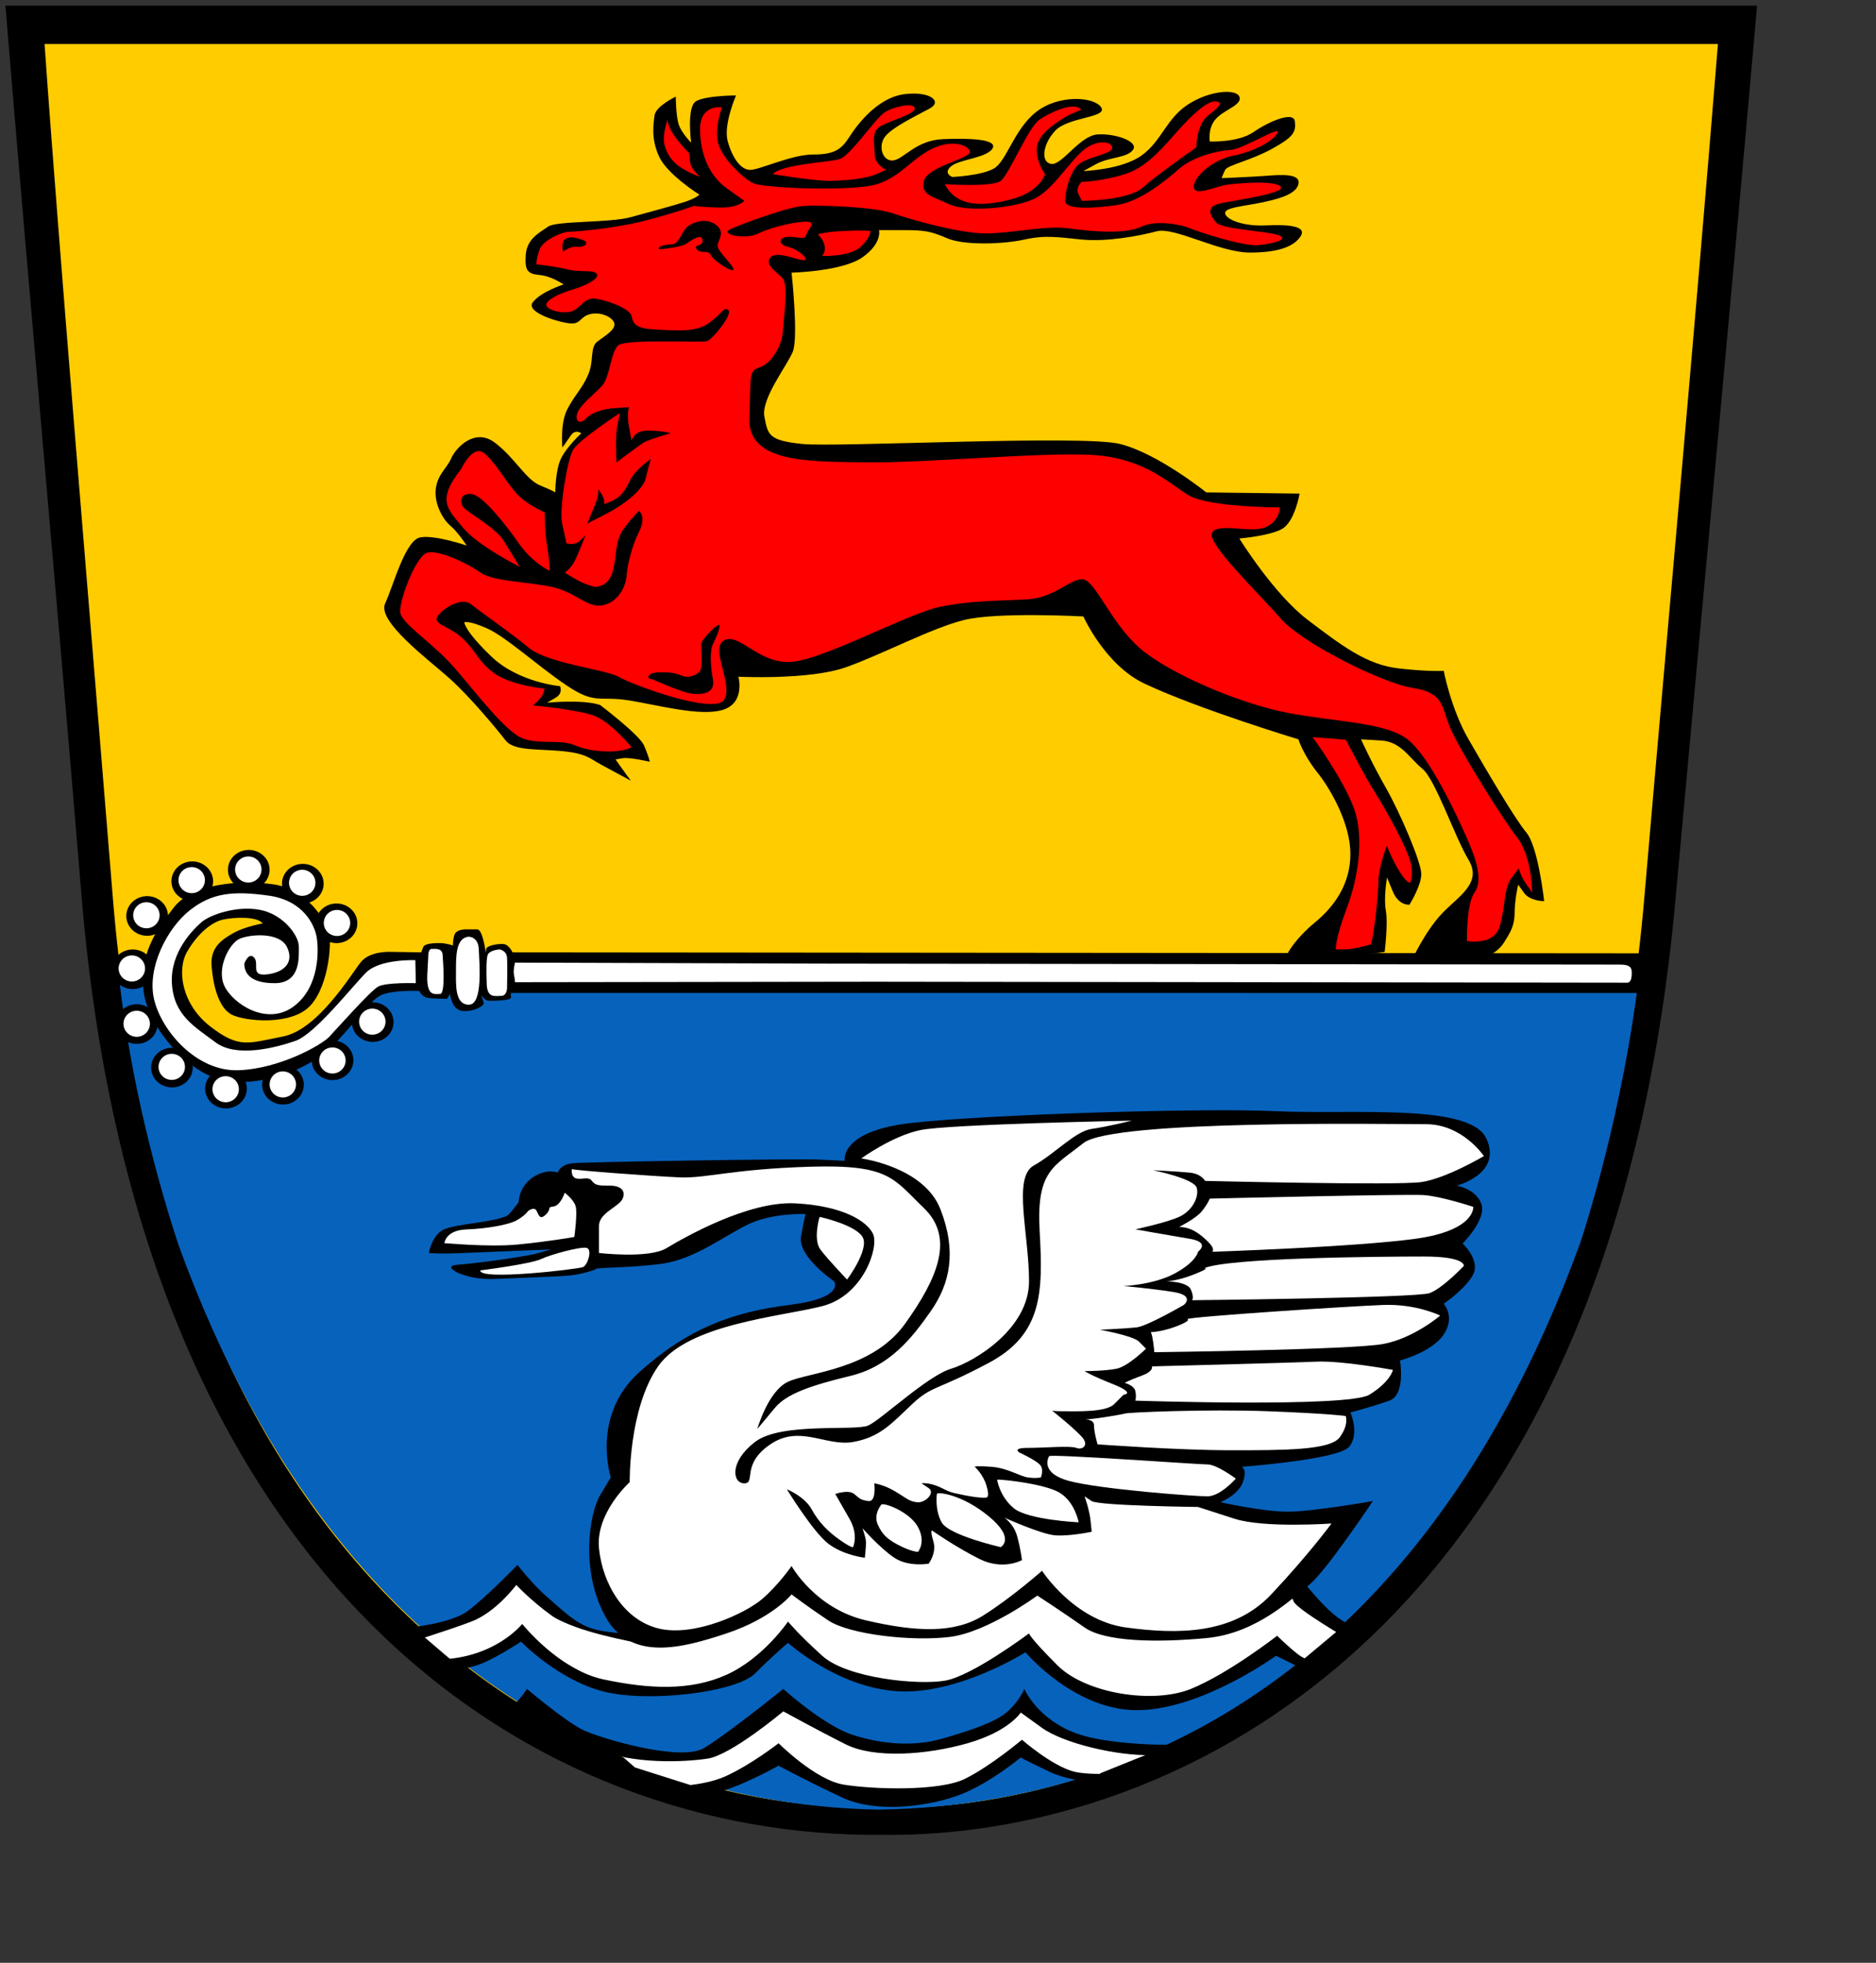 <?xml version="1.0" encoding="UTF-8" standalone="no"?>
<!-- Created with Inkscape (http://www.inkscape.org/) -->
<svg
   xmlns:dc="http://purl.org/dc/elements/1.1/"
   xmlns:cc="http://web.resource.org/cc/"
   xmlns:rdf="http://www.w3.org/1999/02/22-rdf-syntax-ns#"
   xmlns:svg="http://www.w3.org/2000/svg"
   xmlns="http://www.w3.org/2000/svg"
   xmlns:sodipodi="http://sodipodi.sourceforge.net/DTD/sodipodi-0.dtd"
   xmlns:inkscape="http://www.inkscape.org/namespaces/inkscape"
   id="svg1322"
   sodipodi:version="0.32"
   inkscape:version="0.44.1"
   width="540pt"
   height="565pt"
   version="1.0"
   sodipodi:docbase="C:\Dokumente und Einstellungen\Martin\Desktop"
   sodipodi:docname="Wappen Stadt Bad Doberan.svg"
   inkscape:export-filename="C:\Dokumente und Einstellungen\Martin\Desktop\Wappen Rostock.png"
   inkscape:export-xdpi="150"
   inkscape:export-ydpi="150">
  <rect width="100%" height="100%" fill="#333333" stroke="none"/>
  <defs
     id="defs1325">
    <style
       id="style6"
       type="text/css">
   
    .fil8 {fill:none;fill-rule:nonzero}
    .fil0 {fill:black;fill-rule:nonzero}
    .fil7 {fill:white;fill-rule:nonzero}
    .fil1 {fill:#000099;fill-rule:nonzero}
    .fil6 {fill:#660000;fill-rule:nonzero}
    .fil4 {fill:#8A8A01;fill-rule:nonzero}
    .fil3 {fill:#939301;fill-rule:nonzero}
    .fil5 {fill:red;fill-rule:nonzero}
    .fil2 {fill:#FFCC00;fill-rule:nonzero}
   
  </style>
    <style
       type="text/css"
       id="style2978">
   
    .str4 {stroke:black;stroke-width:1.138}
    .str3 {stroke:black;stroke-width:1.138}
    .str2 {stroke:black;stroke-width:1.138}
    .str8 {stroke:black;stroke-width:1.138}
    .str6 {stroke:black;stroke-width:1.138}
    .str5 {stroke:black;stroke-width:1.139}
    .str7 {stroke:black;stroke-width:1.139}
    .str1 {stroke:black;stroke-width:1.139}
    .str0 {stroke:black;stroke-width:2.407}
    .fil0 {fill:#0000DC}
    .fil2 {fill:red}
    .fil1 {fill:#FFF000}
    .fil4 {fill:#FFF020}
    .fil3 {fill:#FFF02D}
    .fil5 {fill:black;fill-rule:nonzero}
   
  </style>
    <style
       id="style2181"
       type="text/css">
   
    .str4 {stroke:black;stroke-width:1.138}
    .str3 {stroke:black;stroke-width:1.138}
    .str2 {stroke:black;stroke-width:1.138}
    .str8 {stroke:black;stroke-width:1.138}
    .str6 {stroke:black;stroke-width:1.138}
    .str5 {stroke:black;stroke-width:1.139}
    .str7 {stroke:black;stroke-width:1.139}
    .str1 {stroke:black;stroke-width:1.139}
    .str0 {stroke:black;stroke-width:2.407}
    .fil0 {fill:#0000DC}
    .fil2 {fill:red}
    .fil1 {fill:#FFF000}
    .fil4 {fill:#FFF020}
    .fil3 {fill:#FFF02D}
    .fil5 {fill:black;fill-rule:nonzero}
   
  </style>
    <style
       id="style2183"
       type="text/css">
   
    .str4 {stroke:black;stroke-width:1.138}
    .str3 {stroke:black;stroke-width:1.138}
    .str2 {stroke:black;stroke-width:1.138}
    .str8 {stroke:black;stroke-width:1.138}
    .str6 {stroke:black;stroke-width:1.138}
    .str5 {stroke:black;stroke-width:1.139}
    .str7 {stroke:black;stroke-width:1.139}
    .str1 {stroke:black;stroke-width:1.139}
    .str0 {stroke:black;stroke-width:2.407}
    .fil0 {fill:#0000DC}
    .fil2 {fill:red}
    .fil1 {fill:#FFF000}
    .fil4 {fill:#FFF020}
    .fil3 {fill:#FFF02D}
    .fil5 {fill:black;fill-rule:nonzero}
   
  </style>
    <style
       type="text/css"
       id="style2054">
   
    .fil8 {fill:none;fill-rule:nonzero}
    .fil0 {fill:black;fill-rule:nonzero}
    .fil7 {fill:white;fill-rule:nonzero}
    .fil1 {fill:#000099;fill-rule:nonzero}
    .fil6 {fill:#660000;fill-rule:nonzero}
    .fil4 {fill:#8A8A01;fill-rule:nonzero}
    .fil3 {fill:#939301;fill-rule:nonzero}
    .fil5 {fill:red;fill-rule:nonzero}
    .fil2 {fill:#FFCC00;fill-rule:nonzero}
   
  </style>
    <style
       id="style1367"
       type="text/css">
   
    .str4 {stroke:black;stroke-width:1.138}
    .str3 {stroke:black;stroke-width:1.138}
    .str2 {stroke:black;stroke-width:1.138}
    .str8 {stroke:black;stroke-width:1.138}
    .str6 {stroke:black;stroke-width:1.138}
    .str5 {stroke:black;stroke-width:1.139}
    .str7 {stroke:black;stroke-width:1.139}
    .str1 {stroke:black;stroke-width:1.139}
    .str0 {stroke:black;stroke-width:2.407}
    .fil0 {fill:#0000DC}
    .fil2 {fill:red}
    .fil1 {fill:#FFF000}
    .fil4 {fill:#FFF020}
    .fil3 {fill:#FFF02D}
    .fil5 {fill:black;fill-rule:nonzero}
   
  </style>
    <style
       type="text/css"
       id="style1365">
   
    .fil8 {fill:none;fill-rule:nonzero}
    .fil0 {fill:black;fill-rule:nonzero}
    .fil7 {fill:white;fill-rule:nonzero}
    .fil1 {fill:#000099;fill-rule:nonzero}
    .fil6 {fill:#660000;fill-rule:nonzero}
    .fil4 {fill:#8A8A01;fill-rule:nonzero}
    .fil3 {fill:#939301;fill-rule:nonzero}
    .fil5 {fill:red;fill-rule:nonzero}
    .fil2 {fill:#FFCC00;fill-rule:nonzero}
   
  </style>
    <style
       id="style1629"
       type="text/css">
   
    .fil8 {fill:none;fill-rule:nonzero}
    .fil0 {fill:black;fill-rule:nonzero}
    .fil7 {fill:white;fill-rule:nonzero}
    .fil1 {fill:#000099;fill-rule:nonzero}
    .fil6 {fill:#660000;fill-rule:nonzero}
    .fil4 {fill:#8A8A01;fill-rule:nonzero}
    .fil3 {fill:#939301;fill-rule:nonzero}
    .fil5 {fill:red;fill-rule:nonzero}
    .fil2 {fill:#FFCC00;fill-rule:nonzero}
   
  </style>
    <style
       type="text/css"
       id="style1631">
   
    .str4 {stroke:black;stroke-width:1.138}
    .str3 {stroke:black;stroke-width:1.138}
    .str2 {stroke:black;stroke-width:1.138}
    .str8 {stroke:black;stroke-width:1.138}
    .str6 {stroke:black;stroke-width:1.138}
    .str5 {stroke:black;stroke-width:1.139}
    .str7 {stroke:black;stroke-width:1.139}
    .str1 {stroke:black;stroke-width:1.139}
    .str0 {stroke:black;stroke-width:2.407}
    .fil0 {fill:#0000DC}
    .fil2 {fill:red}
    .fil1 {fill:#FFF000}
    .fil4 {fill:#FFF020}
    .fil3 {fill:#FFF02D}
    .fil5 {fill:black;fill-rule:nonzero}
   
  </style>
    <style
       id="style1990"
       type="text/css">
   
    .str4 {stroke:black;stroke-width:1.138}
    .str3 {stroke:black;stroke-width:1.138}
    .str2 {stroke:black;stroke-width:1.138}
    .str8 {stroke:black;stroke-width:1.138}
    .str6 {stroke:black;stroke-width:1.138}
    .str5 {stroke:black;stroke-width:1.139}
    .str7 {stroke:black;stroke-width:1.139}
    .str1 {stroke:black;stroke-width:1.139}
    .str0 {stroke:black;stroke-width:2.407}
    .fil0 {fill:#0000DC}
    .fil2 {fill:red}
    .fil1 {fill:#FFF000}
    .fil4 {fill:#FFF020}
    .fil3 {fill:#FFF02D}
    .fil5 {fill:black;fill-rule:nonzero}
   
  </style>
    <style
       type="text/css"
       id="style1988">
   
    .fil8 {fill:none;fill-rule:nonzero}
    .fil0 {fill:black;fill-rule:nonzero}
    .fil7 {fill:white;fill-rule:nonzero}
    .fil1 {fill:#000099;fill-rule:nonzero}
    .fil6 {fill:#660000;fill-rule:nonzero}
    .fil4 {fill:#8A8A01;fill-rule:nonzero}
    .fil3 {fill:#939301;fill-rule:nonzero}
    .fil5 {fill:red;fill-rule:nonzero}
    .fil2 {fill:#FFCC00;fill-rule:nonzero}
   
  </style>
  </defs>
  <sodipodi:namedview
     inkscape:window-height="968"
     inkscape:window-width="1280"
     inkscape:pageshadow="2"
     inkscape:pageopacity="0.0"
     borderopacity="1.0"
     bordercolor="#666666"
     pagecolor="#ffffff"
     id="base"
     inkscape:zoom="1.1026972"
     inkscape:cx="349.19022"
     inkscape:cy="304.81869"
     inkscape:window-x="-4"
     inkscape:window-y="-4"
     inkscape:current-layer="g1994"
     showguides="true"
     inkscape:guide-bbox="true" />
  <path
     style="fill:#000000;fill-opacity:1;fill-rule:evenodd;stroke:none;stroke-width:1px;stroke-linecap:butt;stroke-linejoin:miter;stroke-opacity:1"
     d="M 2.08,2.179 L 674.358,2.179 C 663.991,119.891 657.067,191.479 643.163,343.901 C 618.353,625.035 452.401,705.695 338.378,704.223 C 208.441,705.457 53.661,612.922 31.31,344.057 C 21.251,222.462 11.771,119.899 2.08,2.179 z "
     id="path1738"
     sodipodi:nodetypes="ccccsc" />
  <path
     style="fill:#fc0;fill-opacity:1;fill-rule:evenodd;stroke:none;stroke-width:1px;stroke-linecap:butt;stroke-linejoin:miter;stroke-opacity:1"
     d="M 17.101,16.884 L 659.337,16.884 C 649.82,134.561 639.579,245.533 631.151,343.823 C 608.11,613.985 448.864,695.363 338.579,693.94 C 212.903,695.134 63.969,600.125 43.258,343.969 C 35.379,246.509 22.569,95.194 17.101,16.884 z "
     id="path1740"
     sodipodi:nodetypes="ccccsc" />
  <g
     id="g1372"
     transform="translate(188.002,3.115)">
    <g
       style="fill-rule:evenodd"
       id="g2190"
       transform="matrix(3.249,0,0,3.195,-708.508,-52.195)">
      <g
         id="Layer_x0020_1"
         transform="translate(-57.864,1.873501e-14)">
      </g>
    </g>
  </g>
  <g
     id="g1994"
     transform="translate(-705.987,-9.479)">
    <g
       transform="translate(685.544,3.54)"
       id="g1838"
       style="fill-rule:evenodd">
      <g
         id="g2001"
         style="stroke:none;stroke-width:0.283;stroke-miterlimit:4;stroke-dasharray:none;stroke-opacity:1"
         transform="matrix(0.989,0,0,0.985,701.476,0.405)">
        <g
           id="_40166480"
           style="stroke:none;stroke-width:0.283;stroke-miterlimit:4;stroke-dasharray:none;stroke-opacity:1">
          <g
             id="g11"
             style="stroke:none;stroke-width:0.283;stroke-miterlimit:4;stroke-dasharray:none;stroke-opacity:1">
            <line
               id="_40867792"
               class="fil8"
               x1="145.7"
               y1="40.542"
               x2="145.7"
               y2="40.447"
               style="fill:none;fill-rule:nonzero;stroke:none;stroke-width:0.283;stroke-miterlimit:4;stroke-dasharray:none;stroke-opacity:1" />
            <line
               id="_40868600"
               class="fil8"
               x1="148.063"
               y1="335.959"
               x2="148.063"
               y2="336.054"
               style="fill:none;fill-rule:nonzero;stroke:none;stroke-width:0.283;stroke-miterlimit:4;stroke-dasharray:none;stroke-opacity:1" />
            <g
               style="fill-rule:evenodd"
               id="g2241"
               transform="matrix(3.249,0,0,3.195,97.243,-19.438)">
              <g
                 id="g2984">
                <path
                   inkscape:export-ydpi="150"
                   inkscape:export-xdpi="150"
                   inkscape:export-filename="C:\Dokumente und Einstellungen\Martin\Eigene Dateien\Eigene Bilder\Deutschland (Maps&amp;Wappen)\Wikipedia SVG\Wappen Rövershagen.png"
                   id="path3405"
                   transform="matrix(0.308,0,0,0.313,-240.932,4.975)"
                   d="M 633.406,381.719 L 337.859,381.969 L 42.312,382.219 C 45.928,421.913 55.581,461.779 65.98,493.688 C 66.014,493.791 66.04,493.896 66.074,494 C 132.498,678.494 262.867,713.169 338.179,714.26 C 409.542,712.946 540.221,685.082 609.657,493.688 C 609.657,493.688 627.016,442.775 633.406,381.719 z "
                   style="fill:#0762bc;fill-opacity:1;fill-rule:evenodd;stroke:none;stroke-width:1px;stroke-linecap:butt;stroke-linejoin:miter;stroke-opacity:1"
                   sodipodi:nodetypes="cccscccc" />
              </g>
            </g>
            <path
               transform="matrix(0.967,0,0,0.961,-1400.175,56.434)"
               d="M 844.041 299.772 A 8.356 8.03 0 1 1  827.329,299.772 A 8.356 8.03 0 1 1  844.041 299.772 z"
               sodipodi:ry="8.0302134"
               sodipodi:rx="8.3557625"
               sodipodi:cy="299.77222"
               sodipodi:cx="835.68481"
               id="path1603"
               style="fill:#000000;fill-opacity:1;fill-rule:evenodd;stroke:none;stroke-width:2;stroke-linecap:round;stroke-linejoin:round;stroke-miterlimit:4;stroke-dasharray:none;stroke-dashoffset:0;stroke-opacity:1"
               sodipodi:type="arc" />
            <path
               transform="matrix(0.967,0,0,0.961,-1379.206,61.865)"
               d="M 844.041 299.772 A 8.356 8.03 0 1 1  827.329,299.772 A 8.356 8.03 0 1 1  844.041 299.772 z"
               sodipodi:ry="8.0302134"
               sodipodi:rx="8.3557625"
               sodipodi:cy="299.77222"
               sodipodi:cx="835.68481"
               id="path2478"
               style="fill:#000000;fill-opacity:1;fill-rule:evenodd;stroke:none;stroke-width:2;stroke-linecap:round;stroke-linejoin:round;stroke-miterlimit:4;stroke-dasharray:none;stroke-dashoffset:0;stroke-opacity:1"
               sodipodi:type="arc" />
            <path
               transform="matrix(0.967,0,0,0.961,-1366.124,77.304)"
               d="M 844.041 299.772 A 8.356 8.03 0 1 1  827.329,299.772 A 8.356 8.03 0 1 1  844.041 299.772 z"
               sodipodi:ry="8.0302134"
               sodipodi:rx="8.3557625"
               sodipodi:cy="299.77222"
               sodipodi:cx="835.68481"
               id="path2480"
               style="fill:#000000;fill-opacity:1;fill-rule:evenodd;stroke:none;stroke-width:2;stroke-linecap:round;stroke-linejoin:round;stroke-miterlimit:4;stroke-dasharray:none;stroke-dashoffset:0;stroke-opacity:1"
               sodipodi:type="arc" />
            <path
               transform="matrix(0.967,0,0,0.961,-1422.107,60.913)"
               d="M 844.041 299.772 A 8.356 8.03 0 1 1  827.329,299.772 A 8.356 8.03 0 1 1  844.041 299.772 z"
               sodipodi:ry="8.0302134"
               sodipodi:rx="8.3557625"
               sodipodi:cy="299.77222"
               sodipodi:cx="835.68481"
               id="path2482"
               style="fill:#000000;fill-opacity:1;fill-rule:evenodd;stroke:none;stroke-width:2;stroke-linecap:round;stroke-linejoin:round;stroke-miterlimit:4;stroke-dasharray:none;stroke-dashoffset:0;stroke-opacity:1"
               sodipodi:type="arc" />
            <path
               transform="matrix(0.967,0,0,0.961,-1439.613,74.445)"
               d="M 844.041 299.772 A 8.356 8.03 0 1 1  827.329,299.772 A 8.356 8.03 0 1 1  844.041 299.772 z"
               sodipodi:ry="8.0302134"
               sodipodi:rx="8.3557625"
               sodipodi:cy="299.77222"
               sodipodi:cx="835.68481"
               id="path2484"
               style="fill:#000000;fill-opacity:1;fill-rule:evenodd;stroke:none;stroke-width:2;stroke-linecap:round;stroke-linejoin:round;stroke-miterlimit:4;stroke-dasharray:none;stroke-dashoffset:0;stroke-opacity:1"
               sodipodi:type="arc" />
            <path
               transform="matrix(0.967,0,0,0.961,-1445.192,95.219)"
               d="M 844.041 299.772 A 8.356 8.03 0 1 1  827.329,299.772 A 8.356 8.03 0 1 1  844.041 299.772 z"
               sodipodi:ry="8.0302134"
               sodipodi:rx="8.3557625"
               sodipodi:cy="299.77222"
               sodipodi:cx="835.68481"
               id="path2486"
               style="fill:#000000;fill-opacity:1;fill-rule:evenodd;stroke:none;stroke-width:2;stroke-linecap:round;stroke-linejoin:round;stroke-miterlimit:4;stroke-dasharray:none;stroke-dashoffset:0;stroke-opacity:1"
               sodipodi:type="arc" />
            <path
               transform="matrix(0.967,0,0,0.961,-1443.653,116.566)"
               d="M 844.041 299.772 A 8.356 8.03 0 1 1  827.329,299.772 A 8.356 8.03 0 1 1  844.041 299.772 z"
               sodipodi:ry="8.0302134"
               sodipodi:rx="8.3557625"
               sodipodi:cy="299.77222"
               sodipodi:cx="835.68481"
               id="path2488"
               style="fill:#000000;fill-opacity:1;fill-rule:evenodd;stroke:none;stroke-width:2;stroke-linecap:round;stroke-linejoin:round;stroke-miterlimit:4;stroke-dasharray:none;stroke-dashoffset:0;stroke-opacity:1"
               sodipodi:type="arc" />
            <path
               transform="matrix(0.967,0,0,0.961,-1429.994,133.529)"
               d="M 844.041 299.772 A 8.356 8.03 0 1 1  827.329,299.772 A 8.356 8.03 0 1 1  844.041 299.772 z"
               sodipodi:ry="8.0302134"
               sodipodi:rx="8.3557625"
               sodipodi:cy="299.77222"
               sodipodi:cx="835.68481"
               id="path2490"
               style="fill:#000000;fill-opacity:1;fill-rule:evenodd;stroke:none;stroke-width:2;stroke-linecap:round;stroke-linejoin:round;stroke-miterlimit:4;stroke-dasharray:none;stroke-dashoffset:0;stroke-opacity:1"
               sodipodi:type="arc" />
            <path
               transform="matrix(0.967,0,0,0.961,-1409.025,141.724)"
               d="M 844.041 299.772 A 8.356 8.03 0 1 1  827.329,299.772 A 8.356 8.03 0 1 1  844.041 299.772 z"
               sodipodi:ry="8.0302134"
               sodipodi:rx="8.3557625"
               sodipodi:cy="299.77222"
               sodipodi:cx="835.68481"
               id="path2492"
               style="fill:#000000;fill-opacity:1;fill-rule:evenodd;stroke:none;stroke-width:2;stroke-linecap:round;stroke-linejoin:round;stroke-miterlimit:4;stroke-dasharray:none;stroke-dashoffset:0;stroke-opacity:1"
               sodipodi:type="arc" />
            <path
               transform="matrix(0.967,0,0,0.961,-1386.901,140.199)"
               d="M 844.041 299.772 A 8.356 8.03 0 1 1  827.329,299.772 A 8.356 8.03 0 1 1  844.041 299.772 z"
               sodipodi:ry="8.0302134"
               sodipodi:rx="8.3557625"
               sodipodi:cy="299.77222"
               sodipodi:cx="835.68481"
               id="path2494"
               style="fill:#000000;fill-opacity:1;fill-rule:evenodd;stroke:none;stroke-width:2;stroke-linecap:round;stroke-linejoin:round;stroke-miterlimit:4;stroke-dasharray:none;stroke-dashoffset:0;stroke-opacity:1"
               sodipodi:type="arc" />
            <path
               transform="matrix(0.967,0,0,0.961,-1367.663,130.67)"
               d="M 844.041 299.772 A 8.356 8.03 0 1 1  827.329,299.772 A 8.356 8.03 0 1 1  844.041 299.772 z"
               sodipodi:ry="8.0302134"
               sodipodi:rx="8.3557625"
               sodipodi:cy="299.77222"
               sodipodi:cx="835.68481"
               id="path2496"
               style="fill:#000000;fill-opacity:1;fill-rule:evenodd;stroke:none;stroke-width:2;stroke-linecap:round;stroke-linejoin:round;stroke-miterlimit:4;stroke-dasharray:none;stroke-dashoffset:0;stroke-opacity:1"
               sodipodi:type="arc" />
            <path
               transform="matrix(0.967,0,0,0.961,-1352.08,115.803)"
               d="M 844.041 299.772 A 8.356 8.03 0 1 1  827.329,299.772 A 8.356 8.03 0 1 1  844.041 299.772 z"
               sodipodi:ry="8.0302134"
               sodipodi:rx="8.3557625"
               sodipodi:cy="299.77222"
               sodipodi:cx="835.68481"
               id="path2498"
               style="fill:#000000;fill-opacity:1;fill-rule:evenodd;stroke:none;stroke-width:2;stroke-linecap:round;stroke-linejoin:round;stroke-miterlimit:4;stroke-dasharray:none;stroke-dashoffset:0;stroke-opacity:1"
               sodipodi:type="arc" />
            <path
               transform="translate(-685.544,-3.54)"
               id="path16635"
               d="M 64.382,379.111 C 64.382,379.111 58.765,393.37 64.166,400.284 C 69.567,407.197 83.394,423.401 98.085,418.864 C 112.776,414.327 124.011,405.469 131.14,397.043 C 138.27,388.617 146.263,377.599 146.263,377.599 L 64.382,379.111 z "
               style="fill:#fc0;fill-opacity:1;fill-rule:evenodd;stroke:none;stroke-width:1px;stroke-linecap:butt;stroke-linejoin:miter;stroke-opacity:1" />
            <path
               sodipodi:nodetypes="cssssssssssscsccsscssccccsscscscssccsssssc"
               id="path2500"
               d="M -586.685,365.459 C -586.685,365.459 -593.418,366.603 -597.843,369.081 C -602.267,371.558 -607.077,374.608 -606.5,382.041 C -605.923,389.474 -603.806,398.242 -598.805,400.91 C -593.803,403.578 -575.334,405.484 -568.024,397.289 C -560.713,389.093 -559.751,371.749 -561.098,368.128 C -562.445,364.506 -569.178,352.118 -582.452,350.212 C -595.726,348.306 -614.003,350.021 -621.121,359.17 C -628.239,368.318 -634.587,377.467 -632.856,391.952 C -631.125,406.437 -614.195,425.496 -599.766,427.021 C -585.338,428.546 -568.793,422.066 -560.136,413.68 C -551.479,405.293 -545.515,395.764 -540.898,393.477 C -536.281,391.19 -525.892,391.761 -525.892,391.761 C -525.892,391.761 -524.93,394.048 -522.622,394.43 C -520.313,394.811 -515.119,394.811 -515.119,394.811 L -513.965,392.905 C -513.965,392.905 -513.387,399.385 -508.77,399.576 C -504.153,399.766 -500.498,397.289 -500.883,396.336 C -501.267,395.383 -501.845,393.286 -501.845,393.286 C -501.845,393.286 -500.498,395.573 -498.959,395.573 C -497.42,395.573 -490.109,395.573 -490.302,394.239 C -490.494,392.905 -490.302,392.524 -490.302,392.524 L -50.837,392.537 L -49.543,377.086 L -489.725,376.704 C -489.725,376.704 -491.071,373.655 -493.188,373.464 C -495.304,373.274 -499.728,374.036 -499.921,375.37 C -500.113,376.704 -500.113,376.704 -500.113,376.704 C -500.113,376.704 -501.267,367.747 -503.384,367.747 C -505.5,367.747 -507.616,367.747 -507.616,367.747 C -507.616,367.747 -511.464,367.556 -512.233,369.843 C -513.003,372.13 -512.81,374.036 -512.81,374.036 C -512.81,374.036 -515.504,373.083 -518.005,373.083 C -520.506,373.083 -523.776,373.274 -524.353,374.608 C -524.93,375.942 -525.123,376.704 -525.123,376.704 L -536.666,376.514 C -536.666,376.514 -544.938,375.942 -548.593,380.516 C -552.248,385.091 -565.138,406.818 -578.797,409.487 C -592.456,412.155 -595.726,414.251 -606.885,405.675 C -618.043,397.098 -620.159,383.566 -615.926,376.323 C -611.694,369.081 -606.307,364.888 -602.075,363.935 C -597.843,362.982 -588.608,362.601 -586.685,365.459 z "
               style="fill:#000000;fill-opacity:1;fill-rule:evenodd;stroke:none;stroke-width:1px;stroke-linecap:butt;stroke-linejoin:miter;stroke-opacity:1" />
            <path
               id="path2502"
               d="M -593.803,381.088 C -593.803,381.088 -592.071,376.323 -589.955,378.801 C -587.839,381.279 -591.686,386.044 -584.953,385.281 C -578.22,384.519 -574.372,380.516 -577.258,374.608 C -580.144,368.7 -591.494,369.652 -595.534,371.368 C -599.574,373.083 -604.768,382.994 -601.498,389.855 C -598.227,396.717 -585.146,405.484 -574.757,397.86 C -564.368,390.237 -564.946,375.37 -565.715,370.796 C -566.485,366.222 -570.717,356.502 -584.376,354.596 C -598.035,352.69 -606.307,353.452 -614.965,360.313 C -623.622,367.175 -631.702,382.613 -628.816,395.001 C -625.93,407.39 -612.271,423.209 -596.111,422.637 C -579.951,422.066 -563.791,412.727 -560.906,409.677 C -558.02,406.628 -544.938,391.761 -541.86,390.046 C -538.782,388.331 -527.239,388.712 -527.239,388.712 L -527.431,379.754 C -527.431,379.754 -541.09,379.182 -546.477,384.519 C -551.864,389.855 -566.292,408.534 -573.987,411.202 C -581.683,413.87 -596.881,417.873 -604.961,411.774 C -613.041,405.675 -621.121,401.291 -621.89,388.902 C -622.66,376.514 -613.425,367.556 -610.347,364.888 C -607.269,362.219 -597.073,358.407 -587.839,360.123 C -578.605,361.838 -572.641,370.224 -572.641,374.417 C -572.641,378.61 -571.871,388.712 -582.067,388.712 C -592.264,388.712 -593.803,384.138 -593.803,381.088 z "
               style="fill:#ffffff;fill-opacity:1;fill-rule:evenodd;stroke:none;stroke-width:1px;stroke-linecap:butt;stroke-linejoin:miter;stroke-opacity:1" />
            <path
               id="path2504"
               d="M -522.814,385.853 L -522.429,378.61 C -522.429,378.61 -522.622,375.37 -521.083,375.37 C -519.544,375.37 -517.043,374.989 -516.85,377.657 C -516.658,380.326 -515.696,392.905 -517.812,392.905 C -519.928,392.905 -523.007,394.048 -522.814,385.853 z "
               style="fill:#ffffff;fill-opacity:1;fill-rule:evenodd;stroke:none;stroke-width:1px;stroke-linecap:butt;stroke-linejoin:miter;stroke-opacity:1" />
            <path
               id="path2506"
               d="M -506.847,370.605 C -506.847,370.605 -502.999,370.415 -502.807,375.561 C -502.614,380.707 -501.075,397.098 -506.654,397.098 C -512.233,397.098 -511.656,389.093 -511.656,383.566 C -511.656,378.039 -511.656,371.177 -506.847,370.605 z "
               style="fill:#ffffff;fill-opacity:1;fill-rule:evenodd;stroke:none;stroke-width:1px;stroke-linecap:butt;stroke-linejoin:miter;stroke-opacity:1" />
            <path
               id="path2508"
               d="M -494.727,375.561 C -494.727,375.561 -492.033,375.942 -491.841,378.801 C -491.648,381.66 -491.841,390.618 -491.841,390.618 C -491.841,390.618 -491.841,393.667 -494.149,393.667 C -496.458,393.667 -499.536,394.62 -499.728,389.093 C -499.921,383.566 -499.921,378.229 -499.151,377.276 C -498.382,376.323 -496.843,375.751 -494.727,375.561 z "
               style="fill:#ffffff;fill-opacity:1;fill-rule:evenodd;stroke:none;stroke-width:1px;stroke-linecap:butt;stroke-linejoin:miter;stroke-opacity:1" />
            <path
               sodipodi:nodetypes="cscccsscc"
               id="path2510"
               d="M -488.763,380.707 C -488.763,380.707 -489.532,383.756 -489.148,385.472 C -488.763,387.187 -488.763,388.331 -488.763,388.331 L -349.479,388.14 L -57.151,388.521 C -57.151,388.521 -55.612,388.712 -55.42,385.853 C -55.228,382.994 -55.42,381.469 -60.037,381.469 C -64.654,381.469 -369.487,381.088 -369.487,381.088 L -488.763,380.707 z "
               style="fill:#ffffff;fill-opacity:1;fill-rule:evenodd;stroke:none;stroke-width:1px;stroke-linecap:butt;stroke-linejoin:miter;stroke-opacity:1" />
            <path
               transform="matrix(0.886,0,0,0.878,-1332.562,82.227)"
               d="M 880.199 322.353 A 5.783 5.783 0 1 1  868.633,322.353 A 5.783 5.783 0 1 1  880.199 322.353 z"
               sodipodi:ry="5.7830195"
               sodipodi:rx="5.7830195"
               sodipodi:cy="322.35318"
               sodipodi:cx="874.41614"
               id="path4258"
               style="fill:#ffffff;fill-opacity:1;fill-rule:evenodd;stroke:none;stroke-width:2;stroke-linecap:round;stroke-linejoin:round;stroke-miterlimit:4;stroke-dasharray:none;stroke-dashoffset:0;stroke-opacity:1"
               sodipodi:type="arc" />
            <path
               transform="matrix(0.886,0,0,0.878,-1346.057,66.577)"
               d="M 880.199 322.353 A 5.783 5.783 0 1 1  868.633,322.353 A 5.783 5.783 0 1 1  880.199 322.353 z"
               sodipodi:ry="5.7830195"
               sodipodi:rx="5.7830195"
               sodipodi:cy="322.35318"
               sodipodi:cx="874.41614"
               id="path5133"
               style="fill:#ffffff;fill-opacity:1;fill-rule:evenodd;stroke:none;stroke-width:2;stroke-linecap:round;stroke-linejoin:round;stroke-miterlimit:4;stroke-dasharray:none;stroke-dashoffset:0;stroke-opacity:1"
               sodipodi:type="arc" />
            <path
               transform="matrix(0.886,0,0,0.878,-1366.98,61.395)"
               d="M 880.199 322.353 A 5.783 5.783 0 1 1  868.633,322.353 A 5.783 5.783 0 1 1  880.199 322.353 z"
               sodipodi:ry="5.7830195"
               sodipodi:rx="5.7830195"
               sodipodi:cy="322.35318"
               sodipodi:cx="874.41614"
               id="path5135"
               style="fill:#ffffff;fill-opacity:1;fill-rule:evenodd;stroke:none;stroke-width:2;stroke-linecap:round;stroke-linejoin:round;stroke-miterlimit:4;stroke-dasharray:none;stroke-dashoffset:0;stroke-opacity:1"
               sodipodi:type="arc" />
            <path
               transform="matrix(0.886,0,0,0.878,-1388.949,65.54)"
               d="M 880.199 322.353 A 5.783 5.783 0 1 1  868.633,322.353 A 5.783 5.783 0 1 1  880.199 322.353 z"
               sodipodi:ry="5.7830195"
               sodipodi:rx="5.7830195"
               sodipodi:cy="322.35318"
               sodipodi:cx="874.41614"
               id="path5137"
               style="fill:#ffffff;fill-opacity:1;fill-rule:evenodd;stroke:none;stroke-width:2;stroke-linecap:round;stroke-linejoin:round;stroke-miterlimit:4;stroke-dasharray:none;stroke-dashoffset:0;stroke-opacity:1"
               sodipodi:type="arc" />
            <path
               transform="matrix(0.886,0,0,0.878,-1406.525,79.221)"
               d="M 880.199 322.353 A 5.783 5.783 0 1 1  868.633,322.353 A 5.783 5.783 0 1 1  880.199 322.353 z"
               sodipodi:ry="5.7830195"
               sodipodi:rx="5.7830195"
               sodipodi:cy="322.35318"
               sodipodi:cx="874.41614"
               id="path5139"
               style="fill:#ffffff;fill-opacity:1;fill-rule:evenodd;stroke:none;stroke-width:2;stroke-linecap:round;stroke-linejoin:round;stroke-miterlimit:4;stroke-dasharray:none;stroke-dashoffset:0;stroke-opacity:1"
               sodipodi:type="arc" />
            <path
               transform="matrix(0.886,0,0,0.878,-1412.174,99.95)"
               d="M 880.199 322.353 A 5.783 5.783 0 1 1  868.633,322.353 A 5.783 5.783 0 1 1  880.199 322.353 z"
               sodipodi:ry="5.7830195"
               sodipodi:rx="5.7830195"
               sodipodi:cy="322.35318"
               sodipodi:cx="874.41614"
               id="path5141"
               style="fill:#ffffff;fill-opacity:1;fill-rule:evenodd;stroke:none;stroke-width:2;stroke-linecap:round;stroke-linejoin:round;stroke-miterlimit:4;stroke-dasharray:none;stroke-dashoffset:0;stroke-opacity:1"
               sodipodi:type="arc" />
            <path
               transform="matrix(0.886,0,0,0.878,-1410.291,121.508)"
               d="M 880.199 322.353 A 5.783 5.783 0 1 1  868.633,322.353 A 5.783 5.783 0 1 1  880.199 322.353 z"
               sodipodi:ry="5.7830195"
               sodipodi:rx="5.7830195"
               sodipodi:cy="322.35318"
               sodipodi:cx="874.41614"
               id="path5143"
               style="fill:#ffffff;fill-opacity:1;fill-rule:evenodd;stroke:none;stroke-width:2;stroke-linecap:round;stroke-linejoin:round;stroke-miterlimit:4;stroke-dasharray:none;stroke-dashoffset:0;stroke-opacity:1"
               sodipodi:type="arc" />
            <path
               transform="matrix(0.886,0,0,0.878,-1396.691,138.298)"
               d="M 880.199 322.353 A 5.783 5.783 0 1 1  868.633,322.353 A 5.783 5.783 0 1 1  880.199 322.353 z"
               sodipodi:ry="5.7830195"
               sodipodi:rx="5.7830195"
               sodipodi:cy="322.35318"
               sodipodi:cx="874.41614"
               id="path5145"
               style="fill:#ffffff;fill-opacity:1;fill-rule:evenodd;stroke:none;stroke-width:2;stroke-linecap:round;stroke-linejoin:round;stroke-miterlimit:4;stroke-dasharray:none;stroke-dashoffset:0;stroke-opacity:1"
               sodipodi:type="arc" />
            <path
               transform="matrix(0.886,0,0,0.878,-1375.768,147.004)"
               d="M 880.199 322.353 A 5.783 5.783 0 1 1  868.633,322.353 A 5.783 5.783 0 1 1  880.199 322.353 z"
               sodipodi:ry="5.7830195"
               sodipodi:rx="5.7830195"
               sodipodi:cy="322.35318"
               sodipodi:cx="874.41614"
               id="path5147"
               style="fill:#ffffff;fill-opacity:1;fill-rule:evenodd;stroke:none;stroke-width:2;stroke-linecap:round;stroke-linejoin:round;stroke-miterlimit:4;stroke-dasharray:none;stroke-dashoffset:0;stroke-opacity:1"
               sodipodi:type="arc" />
            <path
               transform="matrix(0.886,0,0,0.878,-1353.589,145.139)"
               d="M 880.199 322.353 A 5.783 5.783 0 1 1  868.633,322.353 A 5.783 5.783 0 1 1  880.199 322.353 z"
               sodipodi:ry="5.7830195"
               sodipodi:rx="5.7830195"
               sodipodi:cy="322.35318"
               sodipodi:cx="874.41614"
               id="path5149"
               style="fill:#ffffff;fill-opacity:1;fill-rule:evenodd;stroke:none;stroke-width:2;stroke-linecap:round;stroke-linejoin:round;stroke-miterlimit:4;stroke-dasharray:none;stroke-dashoffset:0;stroke-opacity:1"
               sodipodi:type="arc" />
            <path
               transform="matrix(0.886,0,0,0.878,-1334.34,135.811)"
               d="M 880.199 322.353 A 5.783 5.783 0 1 1  868.633,322.353 A 5.783 5.783 0 1 1  880.199 322.353 z"
               sodipodi:ry="5.7830195"
               sodipodi:rx="5.7830195"
               sodipodi:cy="322.35318"
               sodipodi:cx="874.41614"
               id="path5151"
               style="fill:#ffffff;fill-opacity:1;fill-rule:evenodd;stroke:none;stroke-width:2;stroke-linecap:round;stroke-linejoin:round;stroke-miterlimit:4;stroke-dasharray:none;stroke-dashoffset:0;stroke-opacity:1"
               sodipodi:type="arc" />
            <path
               transform="matrix(0.886,0,0,0.878,-1318.857,120.679)"
               d="M 880.199 322.353 A 5.783 5.783 0 1 1  868.633,322.353 A 5.783 5.783 0 1 1  880.199 322.353 z"
               sodipodi:ry="5.7830195"
               sodipodi:rx="5.7830195"
               sodipodi:cy="322.35318"
               sodipodi:cx="874.41614"
               id="path5153"
               style="fill:#ffffff;fill-opacity:1;fill-rule:evenodd;stroke:none;stroke-width:2;stroke-linecap:round;stroke-linejoin:round;stroke-miterlimit:4;stroke-dasharray:none;stroke-dashoffset:0;stroke-opacity:1"
               sodipodi:type="arc" />
          </g>
          <path
             style="fill:none;fill-rule:evenodd;stroke:black;stroke-width:1px;stroke-linecap:butt;stroke-linejoin:miter;stroke-opacity:1"
             d="M 248.482,258.031 C 248.482,258.031 255.737,261.205 259.591,262.338 C 263.445,263.472 270.02,265.739 272.06,264.152 C 274.101,262.565 273.194,254.857 273.194,250.096 C 273.194,245.335 277.955,238.08 275.914,236.266 C 273.874,234.452 268.206,245.108 268.206,248.735 C 268.206,252.363 270.473,258.711 268.433,258.711 C 266.392,258.711 261.631,255.764 257.324,255.537 C 253.016,255.31 245.761,256.671 248.482,258.031 z "
             id="path3913"
             transform="matrix(1.011,0,0,1.015,-688.318,5.618)" />
        </g>
      </g>
    </g>
    <path
       style="fill:black;fill-rule:evenodd;stroke:none;stroke-width:1px;stroke-linecap:butt;stroke-linejoin:miter;stroke-opacity:1"
       d="M 936.331,280.084 C 936.331,280.084 951.295,291.42 953.108,295.501 C 954.922,299.582 955.375,301.849 955.375,301.849 C 955.375,301.849 947.667,300.035 944.947,300.489 C 942.226,300.942 942.226,300.942 942.226,300.942 C 942.226,300.942 945.4,305.477 946.76,307.29 C 948.121,309.104 948.121,309.104 948.121,309.104 C 948.121,309.104 940.412,305.023 936.331,302.756 C 932.25,300.489 930.89,298.675 921.821,297.768 C 912.753,296.861 903.231,297.768 900.057,293.687 C 896.883,289.607 886.454,276.91 878.292,269.655 C 870.13,262.401 850.632,247.891 853.806,241.089 C 856.98,234.288 861.515,216.604 867.409,215.697 C 873.304,214.79 885.093,218.871 885.093,218.871 C 885.093,218.871 881.919,213.883 878.745,211.162 C 875.571,208.442 872.397,202.094 873.304,196.653 C 874.211,191.211 877.385,189.398 879.199,185.317 C 881.012,181.236 888.267,173.528 895.976,179.422 C 903.684,185.317 907.765,193.479 913.206,195.746 C 918.647,198.013 919.101,198.466 919.101,198.466 C 919.101,198.466 919.101,189.851 921.368,185.317 C 923.635,180.782 929.076,175.795 929.076,175.795 C 929.076,175.795 926.809,173.981 924.995,176.702 C 923.182,179.422 921.821,181.236 921.821,181.236 C 921.821,181.236 920.915,172.167 923.635,166.726 C 926.356,161.285 929.53,158.564 931.797,153.123 C 934.064,147.682 932.25,142.694 935.424,140.427 C 938.598,138.16 942.226,135.893 941.773,133.625 C 941.319,131.358 936.785,129.091 932.704,129.998 C 928.623,130.905 929.076,133.625 925.449,133.625 C 921.821,133.625 907.312,129.544 910.486,125.464 C 913.66,121.383 922.275,118.662 922.275,118.662 C 922.275,118.662 917.741,115.488 913.206,115.035 C 908.672,114.581 907.312,113.674 907.765,107.326 C 908.218,100.978 913.206,98.711 916.38,96.444 C 919.554,94.177 939.959,95.083 948.121,92.816 C 956.282,90.549 964.898,88.282 968.979,86.922 C 973.059,85.561 974.42,84.201 974.42,84.201 C 974.42,84.201 962.177,76.493 959.003,69.691 C 955.829,62.89 956.736,57.448 957.189,53.821 C 957.643,50.194 965.351,46.566 965.351,46.566 C 965.351,46.566 965.351,54.728 966.711,57.902 C 968.072,61.076 971.246,64.25 971.246,64.25 C 971.246,64.25 969.432,50.647 973.059,48.38 C 976.687,46.113 988.476,46.113 988.476,46.113 C 988.476,46.113 983.488,57.448 985.302,63.797 C 987.116,70.145 990.29,74.679 993.917,74.679 C 997.545,74.679 1009.788,68.784 1017.949,68.784 C 1026.111,68.784 1028.832,66.971 1032.006,61.983 C 1035.18,56.995 1042.888,47.02 1052.864,45.659 C 1062.839,44.299 1067.827,48.38 1062.839,51.1 C 1057.851,53.821 1048.329,58.355 1045.609,61.983 C 1042.888,65.61 1044.702,71.505 1048.783,71.051 C 1052.864,70.598 1057.398,63.343 1067.827,62.89 C 1078.256,62.436 1089.138,62.89 1086.871,66.517 C 1084.604,70.145 1074.175,70.598 1071.001,73.319 C 1067.827,76.039 1071.455,77.4 1071.455,77.4 C 1071.455,77.4 1082.337,76.946 1087.325,74.226 C 1092.312,71.505 1095.033,59.262 1103.648,52.461 C 1112.264,45.659 1125.867,46.566 1128.587,50.647 C 1131.308,54.728 1115.891,54.274 1110.903,59.716 C 1105.916,65.157 1105.462,71.958 1109.543,72.412 C 1113.624,72.865 1120.425,61.529 1127.227,61.076 C 1134.028,60.623 1143.097,63.797 1140.83,66.971 C 1138.563,70.145 1131.761,69.691 1126.773,72.412 C 1121.786,75.132 1121.786,75.132 1121.786,75.132 C 1121.786,75.132 1136.295,74.679 1144.004,69.238 C 1151.712,63.797 1153.526,55.181 1161.688,49.74 C 1169.85,44.299 1180.279,43.392 1181.639,46.566 C 1182.999,49.74 1175.744,51.554 1172.57,55.181 C 1169.396,58.809 1170.303,63.797 1170.303,63.797 C 1170.303,63.797 1181.186,64.25 1187.08,60.169 C 1192.975,56.088 1202.497,52.007 1202.95,56.088 C 1203.404,60.169 1202.497,61.983 1194.335,66.517 C 1186.173,71.051 1177.105,72.865 1176.198,74.679 C 1175.291,76.493 1174.837,77.853 1174.837,77.853 C 1174.837,77.853 1186.173,77.4 1192.068,76.946 C 1197.963,76.493 1205.217,76.039 1204.311,80.12 C 1203.404,84.201 1196.149,86.015 1189.347,87.375 C 1182.546,88.735 1175.744,89.189 1176.198,91.456 C 1176.651,93.723 1182.999,96.444 1192.068,95.99 C 1201.137,95.537 1207.485,96.444 1205.217,100.071 C 1202.95,103.699 1197.509,106.419 1185.72,106.419 C 1173.93,106.419 1156.7,96.444 1149.899,98.258 C 1143.097,100.071 1130.854,102.338 1121.332,101.432 C 1111.81,100.525 1107.276,99.618 1099.114,101.432 C 1090.952,103.245 1075.989,103.699 1069.641,100.978 C 1063.293,98.258 1061.025,97.804 1052.864,97.804 C 1044.702,97.804 1043.342,97.804 1043.342,97.804 C 1043.342,97.804 1044.702,102.792 1036.994,108.233 C 1029.285,113.674 1009.788,114.128 1009.788,114.128 C 1009.788,114.128 1012.508,139.067 1010.241,144.508 C 1007.974,149.949 997.998,162.645 999.359,169.447 C 1000.719,176.248 1000.719,178.515 1013.868,179.876 C 1027.018,181.236 1121.332,176.248 1135.842,179.876 C 1150.352,183.503 1168.943,198.466 1168.943,198.466 L 1204.764,198.92 C 1204.764,198.92 1202.95,209.802 1197.963,212.523 C 1192.975,215.243 1181.639,216.15 1181.639,216.15 C 1181.639,216.15 1194.789,237.462 1207.938,247.437 C 1221.088,257.413 1230.61,264.668 1242.852,266.028 C 1255.095,267.388 1260.083,266.935 1260.083,266.935 C 1260.083,266.935 1262.803,281.445 1269.605,293.234 C 1276.407,305.023 1287.289,323.614 1291.823,329.055 C 1296.358,334.496 1298.625,355.354 1298.625,355.354 C 1298.625,355.354 1293.184,355.354 1290.916,352.18 C 1288.649,349.006 1288.649,349.006 1288.649,349.006 C 1288.649,349.006 1287.289,354.901 1287.289,359.889 C 1287.289,364.877 1285.475,367.597 1283.208,371.225 C 1280.941,374.852 1277.313,376.212 1277.313,376.212 L 1247.84,378.026 C 1247.84,378.026 1252.828,367.144 1259.176,360.342 C 1265.524,353.541 1275.046,348.553 1269.605,339.484 C 1264.164,330.416 1256.909,308.651 1251.921,304.57 C 1246.933,300.489 1243.759,294.141 1236.051,293.687 C 1228.343,293.234 1228.343,293.234 1228.343,293.234 C 1228.343,293.234 1232.424,302.303 1237.865,311.825 C 1243.306,321.347 1251.468,340.391 1251.468,344.925 C 1251.468,349.46 1246.933,356.715 1246.933,356.715 C 1246.933,356.715 1242.852,357.168 1240.585,351.727 C 1238.318,346.286 1238.318,346.286 1238.318,346.286 C 1238.318,346.286 1236.958,353.994 1237.865,358.982 C 1238.772,363.97 1237.411,374.852 1237.411,374.852 C 1237.411,374.852 1216.553,377.573 1212.019,377.119 C 1207.485,376.666 1200.23,375.305 1200.23,375.305 C 1200.23,375.305 1202.95,369.864 1210.659,363.516 C 1218.367,357.168 1224.262,348.553 1224.262,337.217 C 1224.262,325.881 1217.007,312.732 1211.565,305.93 C 1206.124,299.129 1204.311,293.234 1204.311,293.234 C 1204.311,293.234 1166.676,281.898 1145.364,271.923 C 1130.086,264.771 1121.786,246.077 1121.786,246.077 C 1121.786,246.077 1088.685,244.263 1075.989,247.437 C 1063.293,250.611 1044.702,260.587 1030.646,265.575 C 1016.589,270.562 989.383,269.202 989.383,269.202 C 989.383,269.202 992.104,279.178 983.488,281.898 C 974.873,284.619 958.55,280.084 947.214,278.271 C 935.878,276.457 934.518,280.084 923.182,272.376 C 911.846,264.668 900.057,253.785 892.802,250.611 C 885.547,247.437 884.186,248.344 884.186,248.344 C 884.186,248.344 884.186,251.518 894.615,261.494 C 905.044,271.469 920.915,272.829 920.915,272.829 C 920.915,272.829 922.275,275.55 919.101,277.364 C 915.927,279.178 915.927,279.178 915.927,279.178 C 915.927,279.178 929.983,277.817 936.331,280.084 z "
       id="path2603"
       sodipodi:nodetypes="cscscscsssssscssssscscscssssssscssssscsscscscssssssssssscsssssssscsssscsssscsssssssssssscscssssccscsscsscscssccsssscsscscscscssscscsscsssscscscc" />
    <path
       style="fill:red;fill-opacity:1;fill-rule:evenodd;stroke:none;stroke-width:1px;stroke-linecap:butt;stroke-linejoin:miter;stroke-opacity:1"
       d="M 1002.566,76.309 C 1002.566,76.309 1017.635,78.874 1024.369,78.874 C 1031.102,78.874 1038.797,77.912 1042.324,76.309 C 1045.851,74.705 1046.171,74.705 1046.171,74.705 C 1046.171,74.705 1041.682,72.782 1041.682,68.614 C 1041.682,64.445 1040.079,59.957 1044.247,57.712 C 1048.416,55.468 1057.393,53.224 1057.072,50.979 C 1056.752,48.735 1049.057,50.338 1045.53,52.582 C 1042.003,54.827 1032.384,69.255 1028.216,70.537 C 1024.048,71.82 1006.093,72.461 1002.566,76.309 z "
       id="path2606" />
    <path
       style="fill:red;fill-opacity:1;fill-rule:evenodd;stroke:none;stroke-width:1px;stroke-linecap:butt;stroke-linejoin:miter;stroke-opacity:1"
       d="M 1068.615,80.156 C 1068.615,80.156 1086.891,81.439 1090.097,78.874 C 1093.303,76.309 1100.678,58.354 1104.846,55.468 C 1109.014,52.582 1116.388,49.376 1119.595,50.659 C 1122.801,51.941 1119.274,51.62 1114.144,54.827 C 1109.014,58.033 1103.884,61.88 1103.884,67.01 C 1103.884,72.14 1107.09,76.309 1107.09,76.309 C 1107.09,76.309 1105.166,83.042 1094.265,85.927 C 1083.364,88.813 1073.104,89.134 1068.615,80.156 z "
       id="path2608" />
    <path
       style="fill:red;fill-opacity:1;fill-rule:evenodd;stroke:none;stroke-width:1px;stroke-linecap:butt;stroke-linejoin:miter;stroke-opacity:1"
       d="M 1121.198,79.194 C 1121.198,79.194 1118.633,81.439 1119.915,84.004 C 1121.198,86.569 1121.198,86.569 1121.198,86.569 C 1121.198,86.569 1138.832,86.569 1144.603,81.439 C 1150.375,76.309 1165.123,66.049 1165.123,66.049 C 1165.123,66.049 1165.123,57.392 1169.612,53.865 C 1174.101,50.338 1175.704,48.735 1172.498,48.414 C 1169.292,48.094 1163.2,53.865 1158.07,59.636 C 1152.94,65.407 1146.848,72.782 1139.473,75.667 C 1132.099,78.553 1121.518,79.515 1121.198,79.194 z "
       id="path2610" />
    <path
       style="fill:red;fill-opacity:1;fill-rule:evenodd;stroke:none;stroke-width:1px;stroke-linecap:butt;stroke-linejoin:miter;stroke-opacity:1"
       d="M 962.167,55.468 C 962.167,55.468 960.243,60.919 960.885,64.445 C 961.526,67.972 963.77,71.82 968.259,74.385 C 972.748,76.95 974.672,77.271 974.672,77.271 C 974.672,77.271 971.145,74.705 970.824,71.499 C 970.503,68.293 970.503,68.293 970.503,68.293 C 970.503,68.293 962.488,60.598 962.167,55.468 z "
       id="path2612" />
    <path
       style="fill:red;fill-opacity:1;fill-rule:evenodd;stroke:none;stroke-width:1px;stroke-linecap:butt;stroke-linejoin:miter;stroke-opacity:1"
       d="M 1021.483,107.73 C 1021.483,107.73 1031.743,108.051 1035.911,104.524 C 1040.079,100.997 1040.079,98.111 1040.079,98.111 C 1040.079,98.111 1037.514,97.791 1030.14,98.111 C 1022.765,98.432 1019.88,99.394 1019.88,99.394 C 1019.88,99.394 1024.689,103.882 1021.483,107.73 z "
       id="path2614" />
    <path
       style="fill:red;fill-opacity:1;fill-rule:evenodd;stroke:none;stroke-width:1px;stroke-linecap:butt;stroke-linejoin:miter;stroke-opacity:1"
       d="M 983.008,50.659 C 983.008,50.659 974.672,49.376 974.672,58.995 C 974.672,68.614 978.198,76.95 984.932,81.759 C 991.665,86.569 991.665,86.569 991.665,86.569 C 991.665,86.569 989.42,89.134 983.008,89.134 C 976.595,89.134 972.427,88.492 972.427,88.492 C 972.427,88.492 964.412,91.378 953.19,94.264 C 941.968,97.149 926.898,98.432 924.333,98.432 C 921.768,98.432 914.394,101.638 913.111,105.165 C 911.829,108.692 911.829,110.936 911.829,110.936 C 911.829,110.936 918.562,111.577 923.692,112.86 C 928.822,114.142 933.311,112.86 934.914,114.463 C 936.517,116.066 931.387,118.952 925.936,120.555 C 920.486,122.158 915.356,124.723 915.676,126.647 C 915.997,128.571 922.41,130.174 925.616,128.891 C 928.822,127.609 930.105,124.082 933.631,124.082 C 937.158,124.082 947.739,127.609 948.38,130.815 C 949.022,134.021 950.304,135.624 957.678,135.945 C 965.053,136.266 973.068,137.228 978.198,133.38 C 983.328,129.533 983.97,126.968 985.573,128.571 C 987.176,130.174 979.481,139.793 977.237,140.434 C 974.992,141.075 946.136,139.472 943.25,142.037 C 940.365,144.602 940.044,154.221 937.158,157.427 C 934.273,160.633 929.463,164.16 927.86,167.366 C 926.257,170.573 928.181,172.817 930.746,170.252 C 933.311,167.687 937.158,166.405 942.288,166.084 C 947.418,165.763 947.418,165.763 947.418,165.763 C 947.418,165.763 946.457,168.328 947.418,173.458 C 948.38,178.588 948.38,178.588 948.38,178.588 C 948.38,178.588 949.342,174.741 954.472,174.741 C 959.602,174.741 963.45,175.703 963.45,175.703 C 963.45,175.703 954.793,178.268 953.19,179.23 C 951.587,180.191 942.609,186.925 942.609,186.925 C 942.609,186.925 941.968,177.626 942.93,172.817 C 943.891,168.008 943.891,168.008 943.891,168.008 C 943.891,168.008 928.181,178.268 925.936,182.115 C 923.692,185.963 920.486,205.2 921.768,210.651 C 923.051,216.102 923.371,218.025 923.371,218.025 C 923.371,218.025 926.578,218.987 928.501,217.063 C 930.425,215.14 930.746,214.819 930.746,214.819 C 930.746,214.819 928.501,220.59 926.898,224.117 C 925.295,227.644 922.73,229.247 922.73,229.247 C 922.73,229.247 928.181,232.774 931.066,233.736 C 933.952,234.698 933.952,234.698 933.952,234.698 C 933.952,234.698 939.082,235.339 941.006,229.247 C 942.93,223.155 941.647,217.384 945.495,212.254 C 949.342,207.124 951.266,205.521 951.266,205.521 C 951.266,205.521 954.152,207.765 951.266,213.537 C 948.38,219.308 946.777,226.362 946.457,230.53 C 946.136,234.698 943.25,240.469 937.479,241.752 C 931.708,243.034 927.54,237.263 918.883,235.018 C 910.226,232.774 895.156,232.774 890.347,229.247 C 885.538,225.72 874.636,220.59 870.148,221.552 C 865.659,222.514 859.246,239.828 859.567,244.317 C 859.887,248.805 871.751,255.859 880.408,265.799 C 889.064,275.738 900.286,290.807 907.02,293.052 C 913.753,295.296 920.806,293.052 926.898,295.617 C 932.99,298.182 940.685,298.182 944.212,297.541 C 947.739,296.899 948.38,296.258 948.38,296.258 C 948.38,296.258 940.685,286.96 934.593,284.395 C 928.501,281.83 910.546,280.227 910.546,280.227 C 910.546,280.227 913.753,277.662 914.394,275.738 C 915.035,273.814 915.035,273.814 915.035,273.814 C 915.035,273.814 901.889,272.532 895.477,267.722 C 889.064,262.913 889.064,259.707 883.614,254.577 C 878.163,249.447 871.751,249.126 873.995,245.92 C 876.239,242.714 883.293,238.545 886.82,241.431 C 890.347,244.317 901.569,252.012 908.943,258.104 C 916.318,264.195 938.761,266.44 943.571,269.325 C 948.38,272.211 980.443,284.074 983.97,277.982 C 987.497,271.89 978.198,258.104 983.97,255.218 C 989.741,252.332 996.795,263.875 1008.979,263.554 C 1021.162,263.234 1054.187,244.958 1066.691,242.393 C 1079.196,239.828 1089.776,240.149 1100.357,239.507 C 1110.938,238.866 1116.709,231.492 1121.518,231.812 C 1126.328,232.133 1132.42,248.805 1143.641,258.424 C 1154.863,268.043 1181.796,279.586 1200.392,283.112 C 1218.989,286.639 1237.264,286.639 1245.921,293.052 C 1254.578,299.464 1265.159,322.549 1269.006,331.206 C 1272.854,339.863 1275.098,347.558 1271.892,352.047 C 1268.686,356.536 1269.006,370.643 1269.006,370.643 C 1269.006,370.643 1279.266,372.567 1281.511,365.193 C 1283.755,357.818 1283.114,350.444 1285.999,346.596 C 1288.885,342.749 1288.885,342.749 1288.885,342.749 C 1288.885,342.749 1289.526,345.634 1291.771,348.841 C 1294.015,352.047 1294.015,352.047 1294.015,352.047 C 1294.015,352.047 1294.015,338.26 1288.244,330.886 C 1282.473,323.511 1266.121,297.22 1262.594,288.884 C 1259.067,280.547 1260.349,275.417 1248.166,273.494 C 1235.982,271.57 1205.202,255.859 1197.507,246.882 C 1189.812,237.904 1168.65,217.705 1171.215,213.857 C 1173.78,210.01 1185.643,214.178 1191.415,211.933 C 1197.186,209.689 1197.186,204.238 1197.186,204.238 C 1197.186,204.238 1169.612,204.238 1161.917,199.429 C 1154.222,194.62 1144.603,185.001 1124.404,184.039 C 1104.205,183.077 1060.599,187.245 1038.476,186.925 C 1016.353,186.604 992.947,187.245 993.589,169.931 C 994.23,152.618 993.268,151.976 997.757,150.373 C 1002.245,148.77 1006.093,142.037 1006.414,136.907 C 1006.734,131.777 1008.658,118.952 1006.414,116.387 C 1004.169,113.822 999.36,111.257 1001.604,108.371 C 1003.849,105.486 1011.864,109.333 1014.429,109.333 C 1016.994,109.333 1012.505,105.165 1008.337,104.203 C 1004.169,103.241 1005.131,100.356 1008.658,100.356 C 1012.185,100.356 1015.071,101.638 1015.391,99.714 C 1015.712,97.791 1019.559,94.905 1016.032,94.584 C 1012.505,94.264 1002.245,96.508 997.115,99.073 C 991.985,101.638 982.046,99.394 986.214,97.47 C 990.382,95.546 1008.337,88.813 1014.75,88.492 C 1021.162,88.172 1041.362,88.813 1048.736,91.378 C 1056.111,93.943 1074.386,99.073 1084.326,99.073 C 1094.265,99.073 1107.09,95.867 1116.388,97.149 C 1125.686,98.432 1137.87,99.394 1143.962,96.508 C 1150.054,93.622 1159.993,95.867 1162.879,97.149 C 1165.765,98.432 1183.399,104.203 1189.17,103.562 C 1194.942,102.921 1201.034,101.317 1196.545,99.714 C 1192.056,98.111 1175.063,97.47 1172.819,94.905 C 1170.574,92.34 1168.33,88.813 1174.422,87.531 C 1180.514,86.248 1199.43,83.683 1197.507,81.118 C 1195.583,78.553 1180.193,79.836 1176.345,80.477 C 1172.498,81.118 1163.52,85.286 1164.162,80.797 C 1164.803,76.309 1172.498,70.537 1179.231,69.255 C 1185.964,67.972 1194.3,64.125 1196.224,60.598 C 1198.148,57.071 1183.399,66.69 1178.269,67.01 C 1173.139,67.331 1163.841,69.575 1158.39,74.385 C 1152.94,79.194 1143.321,86.889 1134.664,88.172 C 1126.007,89.454 1114.785,90.096 1114.785,86.569 C 1114.785,83.042 1116.709,74.705 1120.556,72.14 C 1124.404,69.575 1131.778,68.614 1132.74,66.69 C 1133.702,64.766 1129.534,62.522 1123.763,65.728 C 1117.991,68.934 1111.258,81.118 1103.884,85.286 C 1096.509,89.454 1076.951,91.057 1070.218,87.851 C 1063.485,84.645 1059.317,84.324 1060.599,78.874 C 1061.882,73.423 1078.875,70.217 1078.234,67.652 C 1077.592,65.087 1071.18,62.842 1063.485,66.69 C 1055.79,70.537 1051.622,77.271 1042.644,80.156 C 1033.667,83.042 999.36,81.759 995.192,79.836 C 991.024,77.912 982.367,69.575 981.405,63.484 C 980.443,57.392 983.008,51.3 983.008,50.659 z "
       id="path2616" />
    <path
       style="fill:black;fill-rule:evenodd;stroke:none;stroke-width:1px;stroke-linecap:butt;stroke-linejoin:miter;stroke-opacity:1"
       d="M 958.961,105.165 C 958.961,105.165 967.297,104.524 969.542,102.921 C 971.786,101.317 975.313,99.073 975.633,101.638 C 975.954,104.203 971.786,103.241 973.389,105.165 C 974.992,107.089 977.878,105.165 978.84,107.409 C 979.802,109.654 987.497,114.463 987.497,112.86 C 987.497,111.257 981.084,105.806 981.405,103.562 C 981.725,101.317 984.611,98.432 980.443,95.546 C 976.275,92.661 970.503,95.226 968.9,97.47 C 967.297,99.714 966.015,103.241 964.091,103.241 C 962.167,103.241 957.999,103.882 958.961,105.165 z "
       id="path2618" />
    <path
       style="fill:black;fill-rule:evenodd;stroke:none;stroke-width:1px;stroke-linecap:butt;stroke-linejoin:miter;stroke-opacity:1"
       d="M 922.089,106.127 C 922.089,106.127 924.654,103.882 927.54,104.203 C 930.425,104.524 932.349,102.6 929.784,101.638 C 927.219,100.676 920.486,98.432 922.089,106.127 z "
       id="path2620" />
    <path
       style="fill:black;fill-rule:evenodd;stroke:none;stroke-width:1px;stroke-linecap:butt;stroke-linejoin:miter;stroke-opacity:1"
       d="M 935.555,197.185 C 935.555,197.185 936.196,199.108 933.952,204.238 C 931.708,209.368 931.387,210.651 931.387,210.651 C 931.387,210.651 929.463,211.292 937.8,207.124 C 946.136,202.956 952.869,197.185 953.831,193.017 C 954.793,188.848 955.755,185.642 955.755,185.642 C 955.755,185.642 949.663,189.81 947.739,193.978 C 945.815,198.147 943.891,200.391 941.006,201.673 C 938.12,202.956 937.8,202.956 937.8,202.956 C 937.8,202.956 938.761,201.353 935.555,197.185 z "
       id="path2622" />
    <path
       style="fill:red;fill-opacity:1;fill-rule:evenodd;stroke:none;stroke-width:1px;stroke-linecap:butt;stroke-linejoin:miter;stroke-opacity:1"
       d="M 882.973,189.49 C 882.973,189.49 887.141,180.512 891.309,183.077 C 895.477,185.642 901.569,196.864 905.737,200.391 C 909.905,203.918 915.035,206.162 915.035,206.162 C 915.035,206.162 915.035,213.857 915.997,219.308 C 916.959,224.758 916.959,228.606 916.959,228.606 C 916.959,228.606 910.226,225.4 905.096,218.025 C 899.966,210.651 891.309,199.75 887.141,199.108 C 882.973,198.467 882.011,201.994 883.934,204.238 C 885.858,206.483 896.118,211.933 899.324,217.063 C 902.531,222.193 905.416,227.003 905.416,227.003 C 905.416,227.003 889.385,218.987 883.614,211.933 C 877.843,204.88 873.354,201.673 882.973,189.49 z "
       id="path2624" />
    <path
       style="fill:red;fill-opacity:1;fill-rule:evenodd;stroke:none;stroke-width:1px;stroke-linecap:butt;stroke-linejoin:miter;stroke-opacity:1"
       d="M 1209.69,292.411 L 1222.515,293.372 C 1222.515,293.372 1229.569,307.159 1234.058,314.213 C 1238.547,321.267 1246.562,336.016 1247.524,341.146 C 1248.486,346.276 1247.204,348.199 1247.204,348.199 C 1247.204,348.199 1246.242,348.841 1243.356,344.352 C 1240.471,339.863 1238.226,334.092 1238.226,334.092 C 1238.226,334.092 1235.02,342.749 1235.02,347.558 C 1235.02,352.368 1233.737,363.59 1233.096,367.437 C 1232.455,371.285 1232.134,371.926 1232.134,371.926 C 1232.134,371.926 1225.722,373.85 1222.195,373.85 C 1218.668,373.85 1218.668,373.85 1218.668,373.85 C 1218.668,373.85 1218.347,370.002 1222.836,358.139 C 1227.325,346.276 1229.569,330.886 1225.722,319.984 C 1221.874,309.083 1209.69,292.09 1209.69,292.411 z "
       id="path2626" />
    <path
       style="fill:white;fill-rule:evenodd;stroke:none;stroke-width:1px;stroke-linecap:butt;stroke-linejoin:miter;stroke-opacity:1"
       d="M 160.634,626.414 C 160.634,626.414 173.459,624.811 181.795,619.681 C 190.131,614.551 198.788,604.932 198.788,604.932 C 198.788,604.932 210.01,618.398 217.064,621.925 C 224.118,625.452 253.936,633.468 267.402,629.3 C 280.868,625.132 294.976,617.757 298.503,613.589 C 302.03,609.421 303.953,605.894 303.953,605.894 C 303.953,605.894 315.817,622.887 334.092,625.452 C 352.368,628.017 369.361,627.055 378.018,621.925 C 386.675,616.795 399.179,607.177 399.179,607.177 C 399.179,607.177 411.043,622.246 428.356,626.414 C 445.67,630.582 474.526,625.452 478.374,623.208 C 482.222,620.963 496.65,607.497 496.65,607.497 C 496.65,607.497 501.459,616.795 508.833,620.643 C 516.208,624.49 516.208,623.528 516.208,623.528 L 500.497,636.674 C 500.497,636.674 496.97,637.636 493.764,635.071 C 490.558,632.506 490.237,630.903 490.237,630.903 C 490.237,630.903 464.266,650.461 451.121,652.705 C 437.975,654.95 423.547,652.705 413.608,647.255 C 403.668,641.804 392.446,629.941 392.446,629.941 C 392.446,629.941 376.094,644.049 358.46,646.934 C 340.825,649.82 319.344,642.766 312.61,636.995 C 305.877,631.224 301.068,626.414 301.068,626.414 C 301.068,626.414 294.014,639.88 277.662,644.369 C 261.31,648.858 243.996,649.82 235.019,647.255 C 226.041,644.69 199.75,627.697 199.75,627.697 C 199.75,627.697 187.246,637.957 181.474,638.598 C 175.703,639.239 173.779,637.636 173.779,637.636 L 160.634,626.414 z "
       id="path3024"
       transform="translate(705.987,9.479)"
       sodipodi:nodetypes="cscssscsscsscsccscsscsscsscscc" />
    <path
       style="fill:black;fill-rule:evenodd;stroke:none;stroke-width:1px;stroke-linecap:butt;stroke-linejoin:miter;stroke-opacity:1"
       d="M 228.531,487.242 C 228.531,487.242 223.543,489.055 219.008,489.509 C 214.474,489.962 200.871,490.416 189.535,490.869 C 178.199,491.322 168.677,485.881 175.479,485.428 C 182.28,484.974 202.231,482.254 206.766,480.893 C 211.3,479.533 211.754,479.533 211.754,479.533 C 211.754,479.533 188.175,480.44 178.199,480.893 C 168.224,481.347 164.596,480.893 164.596,480.893 C 164.596,480.893 165.503,474.999 169.584,472.278 C 173.665,469.558 192.709,469.104 195.43,465.93 C 198.15,462.756 199.057,461.396 199.057,461.396 C 199.057,461.396 199.057,455.501 204.499,451.874 C 209.94,448.246 214.021,450.06 214.021,450.06 C 214.021,450.06 214.928,446.886 219.915,446.433 C 224.903,445.979 305.161,444.619 314.683,445.072 C 324.205,445.526 324.205,445.526 324.205,445.526 C 324.205,445.526 321.938,434.19 349.597,431.016 C 377.257,427.842 460.689,425.121 489.708,426.481 C 518.728,427.842 564.071,423.307 570.42,436.91 C 576.768,450.513 559.084,455.048 559.084,455.048 C 559.084,455.048 566.792,456.408 568.606,462.303 C 570.42,468.197 561.351,477.266 561.351,477.266 C 561.351,477.266 568.152,483.614 565.432,489.055 C 562.711,494.496 554.096,500.391 554.096,500.391 C 554.096,500.391 558.63,505.379 554.096,512.18 C 549.562,518.982 537.319,522.156 537.319,522.156 C 537.319,522.156 539.586,535.306 533.238,537.573 C 526.89,539.84 518.275,542.107 518.275,542.107 C 518.275,542.107 521.902,550.269 517.821,555.257 C 513.74,560.244 476.559,562.965 476.559,562.965 C 476.559,562.965 478.826,563.872 477.012,568.86 C 475.198,573.847 468.397,576.568 468.397,576.568 C 468.397,576.568 484.721,580.195 494.243,580.195 C 503.765,580.195 526.89,576.115 526.89,576.115 C 526.89,576.115 508.753,603.321 502.404,608.308 C 496.056,613.296 482.453,626.899 462.956,628.713 C 443.458,630.527 423.96,630.073 416.252,624.632 C 408.544,619.191 398.115,612.389 398.115,612.389 C 398.115,612.389 379.071,626.446 364.561,628.259 C 350.051,630.073 326.019,627.353 317.857,621.911 C 309.695,616.47 303.801,611.936 303.801,611.936 C 303.801,611.936 296.546,621.004 278.862,626.899 C 261.178,632.794 241.68,637.782 232.158,620.098 C 222.636,602.414 226.263,580.649 230.344,573.847 C 234.425,567.046 234.425,567.046 234.425,567.046 C 234.425,567.046 226.717,543.467 245.308,526.69 C 263.898,509.913 281.129,503.565 302.894,500.845 C 324.658,498.124 320.124,491.776 320.124,491.776 C 320.124,491.776 306.068,482.254 307.428,474.545 C 308.788,466.837 309.242,465.93 309.242,465.93 C 309.242,465.93 296.999,465.477 287.93,469.558 C 278.862,473.639 267.072,483.161 254.376,484.974 C 241.68,486.788 227.17,486.335 228.531,487.242 z "
       id="path2630"
       transform="translate(705.987,9.479)" />
    <path
       style="fill:white;fill-rule:evenodd;stroke:none;stroke-width:1px;stroke-linecap:butt;stroke-linejoin:miter;stroke-opacity:1"
       d="M 170.573,477.163 C 170.573,477.163 170.894,472.193 178.909,471.872 C 186.925,471.552 195.422,470.109 198.628,468.185 C 201.834,466.261 202.636,464.819 202.636,464.819 C 202.636,464.819 204.72,463.215 205.682,464.338 C 206.643,465.46 206.804,468.666 209.369,466.261 C 211.934,463.857 209.689,463.376 212.415,463.055 C 215.14,462.735 216.743,457.765 216.743,457.765 C 216.743,457.765 220.11,460.33 220.911,462.895 C 221.713,465.46 220.43,474.758 220.43,474.758 C 220.43,474.758 210.491,476.521 198.788,477.644 C 187.085,478.766 170.573,477.002 170.573,477.163 z "
       id="path2632"
       transform="translate(705.987,9.479)" />
    <path
       style="fill:white;fill-rule:evenodd;stroke:none;stroke-width:1px;stroke-linecap:butt;stroke-linejoin:miter;stroke-opacity:1"
       d="M 184.36,487.583 C 184.36,487.583 203.437,485.178 207.605,483.255 C 211.773,481.331 222.675,478.445 225.079,478.926 C 227.484,479.407 225.56,485.499 223.797,486.301 C 222.034,487.102 183.719,491.591 184.36,487.583 z "
       id="path2634"
       transform="translate(705.987,9.479)" />
    <path
       style="fill:white;fill-rule:evenodd;stroke:none;stroke-width:1px;stroke-linecap:butt;stroke-linejoin:miter;stroke-opacity:1"
       d="M 219.462,448.7 C 219.462,448.7 219.008,451.874 221.276,452.327 C 223.543,452.781 225.81,451.42 227.17,453.234 C 228.531,455.048 229.891,455.048 233.972,455.048 C 238.053,455.048 240.32,456.861 238.96,460.036 C 237.599,463.21 229.891,465.477 229.891,470.464 C 229.891,475.452 229.891,480.893 229.891,480.893 C 229.891,480.893 248.935,483.161 255.737,479.08 C 262.538,474.999 287.024,460.942 305.161,461.849 C 323.298,462.756 332.82,468.651 335.087,473.639 C 337.355,478.626 331.46,497.217 315.59,501.298 C 299.72,505.379 263.898,508.099 252.563,524.423 C 241.227,540.747 241.68,568.86 241.68,568.86 C 241.68,568.86 228.531,580.649 229.891,594.252 C 231.251,607.855 239.413,621.911 253.016,625.085 C 266.619,628.259 286.117,619.191 292.465,613.75 C 298.813,608.308 303.801,601.053 303.801,601.053 C 303.801,601.053 312.869,617.377 332.367,621.911 C 351.865,626.446 366.374,626.899 377.257,620.098 C 388.139,613.296 399.928,602.867 399.928,602.867 C 399.928,602.867 412.171,621.911 432.122,624.632 C 452.073,627.353 473.385,627.353 487.895,611.936 C 502.404,596.519 511.02,584.73 511.02,584.73 C 511.02,584.73 485.174,586.544 473.838,582.916 C 462.502,579.289 459.782,578.382 459.782,578.382 C 459.782,578.382 421.693,577.928 418.973,576.115 C 416.252,574.301 416.252,574.301 416.252,574.301 C 416.252,574.301 418.066,579.289 418.519,583.369 C 418.973,587.45 418.973,587.904 418.973,587.904 C 418.973,587.904 410.357,589.718 404.916,589.264 C 399.475,588.811 385.419,582.463 385.419,582.463 C 385.419,582.463 389.046,584.73 390.406,589.718 C 391.767,594.705 392.22,598.786 392.22,598.786 C 392.22,598.786 384.965,602.867 375.896,598.333 C 366.828,593.798 357.759,587.45 357.759,587.45 C 357.759,587.45 356.852,586.997 358.213,591.531 C 359.573,596.066 356.399,600.147 356.399,600.147 C 356.399,600.147 348.69,601.507 343.249,597.879 C 337.808,594.252 331.007,586.544 331.007,586.544 C 331.007,586.544 332.367,590.171 332.367,591.985 C 332.367,593.798 331.913,597.879 331.913,597.879 C 331.913,597.879 323.752,596.972 317.857,592.438 C 311.962,587.904 301.987,571.58 301.987,571.58 C 301.987,571.58 308.788,574.301 311.509,579.289 C 314.23,584.276 317.857,587.904 322.391,591.078 C 326.926,594.252 327.379,593.798 327.379,593.798 C 327.379,593.798 329.646,589.264 326.019,582.916 C 322.391,576.568 320.578,573.394 320.578,573.394 C 320.578,573.394 325.565,571.58 327.833,573.394 C 330.1,575.208 330.1,575.661 333.274,576.115 C 336.448,576.568 335.541,569.313 335.541,569.313 C 335.541,569.313 339.168,569.766 343.703,572.487 C 348.237,575.208 348.69,576.115 351.865,576.568 C 355.039,577.021 359.119,572.941 356.399,571.127 C 353.678,569.313 353.678,569.313 353.678,569.313 C 353.678,569.313 356.399,568.86 360.48,570.673 C 364.561,572.487 363.2,572.487 370.002,573.847 C 376.803,575.208 378.617,574.754 378.617,574.754 C 378.617,574.754 379.977,574.754 378.617,570.22 C 377.257,565.686 374.083,562.965 374.083,562.965 C 374.083,562.965 374.083,562.512 380.431,562.965 C 386.779,563.418 391.313,566.592 394.487,567.046 C 397.661,567.499 399.475,567.046 399.475,567.046 C 399.475,567.046 400.835,563.872 399.022,562.058 C 397.208,560.244 391.313,557.524 391.313,557.524 C 391.313,557.524 388.139,555.71 394.487,555.71 C 400.835,555.71 410.811,554.803 413.078,555.71 C 415.345,556.617 418.066,554.803 415.345,551.629 C 412.625,548.455 403.556,541.2 403.556,541.2 C 403.556,541.2 403.103,541.654 408.09,541.654 C 413.078,541.654 424.414,542.107 427.588,538.933 C 430.762,535.759 431.215,535.306 431.215,535.306 C 431.215,535.306 436.203,534.852 427.134,531.225 C 418.066,527.597 416.252,526.237 416.252,526.237 C 416.252,526.237 423.96,526.237 428.495,525.33 C 433.029,524.423 439.831,517.622 439.831,517.622 C 439.831,517.622 439.377,517.168 437.11,514.901 C 434.843,512.634 422.147,510.367 422.147,510.367 C 422.147,510.367 432.122,509.913 436.203,509.46 C 440.284,509.006 454.341,500.845 454.341,500.845 C 454.341,500.845 458.875,497.217 450.26,495.857 C 441.644,494.496 431.215,493.59 431.215,493.59 C 431.215,493.59 443.005,493.136 451.166,488.602 C 459.328,484.068 459.782,480.44 459.782,480.44 C 459.782,480.44 464.769,476.813 456.608,475.452 C 448.446,474.092 435.75,471.825 435.75,471.825 C 435.75,471.825 448.446,469.104 452.98,466.837 C 457.515,464.57 460.235,459.582 459.328,455.955 C 458.421,452.327 442.551,449.153 442.551,449.153 C 442.551,449.153 452.073,449.607 456.608,450.06 C 461.142,450.513 462.502,453.234 462.502,453.234 C 462.502,453.234 535.959,455.048 545.481,453.687 C 555.003,452.327 569.513,443.712 569.513,443.712 C 569.513,443.712 561.351,431.469 547.294,431.469 C 533.238,431.469 427.134,429.655 415.799,438.724 C 404.463,447.793 397.661,449.153 399.022,472.732 C 400.382,496.31 399.928,512.18 379.524,523.063 C 359.119,533.945 357.759,531.678 350.051,538.933 C 342.342,546.188 337.808,551.629 327.379,553.443 C 316.95,555.257 306.975,546.641 295.639,554.35 C 284.303,562.058 290.198,569.313 285.663,569.313 C 281.129,569.313 279.769,561.151 289.744,553.443 C 299.72,545.734 328.286,549.362 333.274,547.095 C 338.262,544.828 355.945,528.051 365.014,525.33 C 374.083,522.609 394.941,509.913 394.941,491.776 C 394.941,473.639 388.593,451.874 396.754,447.339 C 404.916,442.805 412.625,434.19 418.973,433.283 C 425.321,432.376 434.389,430.109 434.389,430.109 C 434.389,430.109 364.107,431.469 353.225,433.736 C 342.342,436.004 330.553,444.619 330.553,444.619 C 330.553,444.619 354.585,447.793 360.933,464.116 C 367.281,480.44 364.561,492.683 357.306,503.112 C 350.051,513.541 341.436,524.423 326.472,528.051 C 311.509,531.678 301.987,534.852 297.452,540.293 C 292.918,545.734 290.651,548.455 290.651,548.455 C 290.651,548.455 294.732,533.945 302.44,530.318 C 310.149,526.69 334.634,525.783 347.33,508.099 C 360.026,490.416 366.374,474.999 354.585,463.663 C 342.796,452.327 341.436,446.886 311.055,447.793 C 280.675,448.7 271.153,452.327 260.724,451.874 C 250.295,451.42 219.915,449.153 219.462,448.7 z "
       id="path2636"
       transform="translate(705.987,9.479)" />
    <path
       style="fill:none;fill-rule:evenodd;stroke:none;stroke-width:1px;stroke-linecap:butt;stroke-linejoin:miter;stroke-opacity:1"
       d="M 312.416,466.837 C 312.416,466.837 312.416,474.545 314.23,479.533 C 316.043,484.521 324.205,489.509 324.205,489.509 C 324.205,489.509 332.82,485.428 330.553,479.08 C 328.286,472.732 326.019,468.197 312.416,466.837 z "
       id="path2638"
       transform="translate(705.987,9.479)" />
    <path
       style="fill:white;fill-rule:evenodd;stroke:none;stroke-width:1px;stroke-linecap:butt;stroke-linejoin:miter;stroke-opacity:1"
       d="M 452.527,470.918 C 452.527,470.918 458.875,467.744 461.142,465.023 C 463.409,462.303 464.316,460.036 464.316,460.036 C 464.316,460.036 539.586,458.222 546.388,458.675 C 553.189,459.129 565.432,463.21 565.432,463.21 C 565.432,463.21 566.339,472.278 543.214,475.452 C 520.088,478.626 465.223,480.44 465.223,480.44 C 465.223,480.44 466.583,479.533 463.863,476.813 C 461.142,474.092 457.515,470.918 452.527,470.918 z "
       id="path2640"
       transform="translate(705.987,9.479)" />
    <path
       style="fill:white;fill-rule:evenodd;stroke:none;stroke-width:1px;stroke-linecap:butt;stroke-linejoin:miter;stroke-opacity:1"
       d="M 462.049,486.788 C 462.049,486.788 465.223,486.335 458.421,489.055 C 451.62,491.776 447.539,491.776 447.539,491.776 C 447.539,491.776 455.701,491.776 457.061,494.95 C 458.421,498.124 457.515,499.031 457.515,499.031 C 457.515,499.031 543.667,498.124 548.655,496.31 C 553.642,494.496 561.804,485.881 561.804,485.881 C 561.804,485.881 562.711,482.254 546.388,482.254 C 530.064,482.254 471.118,482.707 462.049,486.788 z "
       id="path2642"
       transform="translate(705.987,9.479)" />
    <path
       style="fill:white;fill-rule:evenodd;stroke:none;stroke-width:1px;stroke-linecap:butt;stroke-linejoin:miter;stroke-opacity:1"
       d="M 455.701,506.286 C 455.701,506.286 457.515,506.739 451.62,509.006 C 445.725,511.274 441.644,511.274 441.644,511.274 C 441.644,511.274 442.098,511.727 442.551,514.901 C 443.005,518.075 443.005,518.982 443.005,518.982 C 443.005,518.982 519.182,518.075 530.971,515.808 C 542.76,513.541 552.736,504.925 552.736,504.925 C 552.736,504.925 543.667,500.391 530.971,500.845 C 518.275,501.298 456.154,505.379 455.701,506.286 z "
       id="path2644"
       transform="translate(705.987,9.479)" />
    <path
       style="fill:white;fill-rule:evenodd;stroke:none;stroke-width:1px;stroke-linecap:butt;stroke-linejoin:miter;stroke-opacity:1"
       d="M 442.098,524.423 C 442.098,524.423 443.005,526.237 438.017,528.051 C 433.029,529.864 431.669,530.771 431.669,530.771 C 431.669,530.771 435.296,531.678 435.75,533.945 C 436.203,536.212 435.75,537.573 435.75,537.573 C 435.75,537.573 517.368,540.293 525.53,535.306 C 533.691,530.318 534.598,525.783 534.598,525.783 C 534.598,525.783 515.101,522.156 505.125,522.609 C 495.15,523.063 442.098,524.423 442.098,524.423 z "
       id="path2646"
       transform="translate(705.987,9.479)" />
    <path
       style="fill:white;fill-rule:evenodd;stroke:none;stroke-width:1px;stroke-linecap:butt;stroke-linejoin:miter;stroke-opacity:1"
       d="M 431.669,542.56 C 431.669,542.56 429.855,543.014 423.96,543.921 C 418.066,544.828 415.799,544.828 415.799,544.828 C 415.799,544.828 419.88,544.374 419.88,547.095 C 419.88,549.815 421.24,554.35 421.24,554.35 C 421.24,554.35 452.073,556.617 472.478,556.617 C 492.882,556.617 510.566,556.617 514.194,551.629 C 517.821,546.641 516.461,543.467 516.461,543.467 C 516.461,543.467 510.566,542.56 486.988,541.654 C 463.409,540.747 431.669,542.107 431.669,542.56 z "
       id="path2648"
       transform="translate(705.987,9.479)" />
    <path
       style="fill:white;fill-rule:evenodd;stroke:none;stroke-width:1px;stroke-linecap:butt;stroke-linejoin:miter;stroke-opacity:1"
       d="M 402.649,558.884 C 402.649,558.884 398.568,565.232 410.357,568.406 C 422.147,571.58 458.421,574.301 463.409,574.301 C 468.397,574.301 474.292,567.499 474.292,567.499 C 474.292,567.499 467.037,562.058 463.409,562.058 C 459.782,562.058 403.556,557.977 402.649,558.884 z "
       id="path2650"
       transform="translate(705.987,9.479)" />
    <path
       style="fill:white;fill-rule:evenodd;stroke:none;stroke-width:1px;stroke-linecap:butt;stroke-linejoin:miter;stroke-opacity:1"
       d="M 382.698,567.953 C 382.698,567.953 383.605,574.301 389.046,578.835 C 394.487,583.369 413.985,584.276 413.985,584.276 C 413.985,584.276 412.625,576.568 406.73,572.941 C 400.835,569.313 382.245,567.499 382.698,567.953 z "
       id="path2652"
       transform="translate(705.987,9.479)" />
    <path
       style="fill:white;fill-rule:evenodd;stroke:none;stroke-width:1px;stroke-linecap:butt;stroke-linejoin:miter;stroke-opacity:1"
       d="M 359.573,573.394 C 359.573,573.394 358.666,579.289 361.387,584.276 C 364.107,589.264 384.058,593.798 384.058,593.798 C 384.058,593.798 389.953,590.624 379.524,582.009 C 369.095,573.394 359.573,572.487 359.573,573.394 z "
       id="path2654"
       transform="translate(705.987,9.479)" />
    <path
       style="fill:white;fill-rule:evenodd;stroke:none;stroke-width:1px;stroke-linecap:butt;stroke-linejoin:miter;stroke-opacity:1"
       d="M 338.262,577.475 C 338.262,577.475 335.087,581.102 336.901,585.183 C 338.715,589.264 340.982,591.078 345.516,593.345 C 350.051,595.612 352.318,595.612 352.318,595.612 C 352.318,595.612 355.492,591.985 352.318,586.09 C 349.144,580.195 339.168,576.568 338.262,577.475 z "
       id="path2656"
       transform="translate(705.987,9.479)" />
    <path
       style="fill:black;fill-rule:evenodd;stroke:none;stroke-width:1px;stroke-linecap:butt;stroke-linejoin:miter;stroke-opacity:1"
       d="M 153.261,625.085 C 153.261,625.085 172.305,623.725 179.56,618.284 C 186.815,612.843 198.604,600.6 198.604,600.6 C 198.604,600.6 204.499,608.308 210.393,613.296 C 216.288,618.284 221.276,623.725 228.984,625.539 C 236.692,627.353 250.295,627.353 250.295,627.353 L 250.295,631.433 L 252.031,631.832 C 252.031,631.832 232.985,628.875 220.855,624.409 C 217.004,622.991 213.72,621.518 211.754,620.098 C 203.592,614.203 198.15,608.308 198.15,608.308 C 198.15,608.308 190.442,618.737 180.92,622.365 C 171.398,625.992 153.714,631.433 153.714,631.433 L 153.261,625.085 z "
       id="path2662"
       transform="translate(705.987,9.479)"
       sodipodi:nodetypes="cscsscccsscscc" />
    <path
       style="fill:black;fill-rule:evenodd;stroke:none;stroke-width:1px;stroke-linecap:butt;stroke-linejoin:miter;stroke-opacity:1"
       d="M 500.137,606.948 C 500.137,606.948 506.485,615.11 511.927,619.644 C 517.368,624.179 521.902,625.085 521.902,625.085 L 518.275,629.62 C 518.275,629.62 497.87,617.83 496.51,614.656 C 495.15,611.482 495.15,611.482 495.15,611.482 L 500.137,606.948 z "
       id="path2664"
       transform="translate(705.987,9.479)" />
    <path
       style="fill:black;fill-rule:evenodd;stroke:none;stroke-width:1px;stroke-linecap:butt;stroke-linejoin:miter;stroke-opacity:1"
       d="M 170.491,641.409 C 170.491,641.409 179.106,640.956 185.454,638.235 C 191.802,635.514 199.964,630.073 199.964,630.073 C 199.964,630.073 214.021,644.583 231.251,649.117 C 248.482,653.652 282.489,649.571 289.744,642.316 C 296.999,635.061 302.44,630.527 302.44,630.527 C 302.44,630.527 321.484,647.757 344.61,649.117 C 367.735,650.478 393.58,634.154 393.58,634.154 C 393.58,634.154 412.625,656.826 437.11,656.372 C 461.595,655.919 489.708,635.514 489.708,635.514 C 489.708,635.514 494.696,637.782 498.777,640.049 C 502.858,642.316 505.125,642.316 505.125,642.316 L 509.206,638.235 C 509.206,638.235 502.404,638.235 498.324,635.061 C 494.243,631.887 490.162,627.806 490.162,627.806 C 490.162,627.806 471.571,642.316 457.061,648.21 C 442.551,654.105 416.706,650.024 405.823,639.142 C 394.941,628.259 394.941,626.899 394.941,626.899 C 394.941,626.899 373.176,643.223 362.747,645.036 C 352.318,646.85 325.112,644.13 315.59,635.514 C 306.068,626.899 302.44,622.365 302.44,622.365 C 302.44,622.365 292.918,636.421 278.862,642.769 C 264.805,649.117 248.935,648.21 231.705,644.583 C 214.474,640.956 200.418,623.272 200.418,623.272 C 200.418,623.272 195.43,629.62 185.001,633.701 C 174.572,637.782 164.596,636.875 164.596,636.875 L 170.491,641.409 z "
       id="path2666"
       transform="translate(705.987,9.479)" />
    <path
       style="fill:white;fill-rule:evenodd;stroke:none;stroke-width:1px;stroke-linecap:butt;stroke-linejoin:miter;stroke-opacity:1"
       d="M 235.981,671.622 L 243.676,678.356 L 269.967,686.692 C 269.967,686.692 280.548,683.486 286.319,679.959 C 292.09,676.432 297.22,672.905 297.22,672.905 C 297.22,672.905 315.817,687.654 332.489,689.257 C 349.162,690.86 369.361,687.333 374.491,683.486 C 379.621,679.638 391.484,671.622 391.484,671.622 C 391.484,671.622 407.516,681.882 414.569,682.844 C 421.623,683.806 422.264,680.6 422.264,680.6 L 442.143,672.584 C 442.143,672.584 438.616,672.584 430.601,670.981 C 422.585,669.378 407.836,666.172 404.951,663.286 C 402.065,660.4 394.049,653.988 394.049,653.988 C 394.049,653.988 388.278,659.439 385.392,661.362 C 382.507,663.286 365.514,670.019 352.368,670.661 C 339.222,671.302 329.604,669.378 319.664,664.248 C 309.725,659.118 299.785,652.064 299.785,652.064 C 299.785,652.064 279.265,671.302 269.646,673.226 C 260.028,675.149 236.622,672.264 235.981,671.622 z "
       id="path3026"
       transform="translate(705.987,9.479)"
       sodipodi:nodetypes="cccscsscsccsscssscsc" />
    <path
       style="fill:black;fill-rule:evenodd;stroke:none;stroke-width:1px;stroke-linecap:butt;stroke-linejoin:miter;stroke-opacity:1"
       d="M 190.442,657.279 C 190.442,657.279 190.442,658.639 194.523,656.372 C 198.604,654.105 202.231,648.21 202.231,648.21 C 202.231,648.21 217.195,660.907 223.996,664.081 C 230.798,667.255 261.178,676.323 270.246,670.882 C 279.315,665.441 300.627,648.21 300.627,648.21 C 300.627,648.21 316.043,662.267 327.379,665.894 C 338.715,669.522 350.958,670.429 361.84,667.255 C 372.722,664.081 382.245,660.907 386.779,656.826 C 391.313,652.745 393.127,648.21 393.127,648.21 C 393.127,648.21 398.115,660 413.531,665.441 C 428.948,670.882 464.769,670.429 467.944,667.708 C 471.118,664.988 475.198,660.907 475.198,660.907 L 472.478,664.768 C 472.478,664.768 455.247,673.149 442.098,673.603 C 428.948,674.056 408.09,669.068 399.928,663.174 C 391.767,657.279 391.767,657.279 391.767,657.279 C 391.767,657.279 387.232,664.534 371.362,669.068 C 355.492,673.603 335.541,674.963 324.658,669.522 C 313.776,664.081 300.627,656.826 300.627,656.826 C 300.627,656.826 280.675,673.603 271.607,674.963 C 262.538,676.323 243.04,677.23 228.984,671.336 C 214.928,665.441 203.592,657.256 203.592,657.256 L 194.523,660.453 L 190.442,657.279 z "
       id="path2668"
       transform="translate(705.987,9.479)"
       sodipodi:nodetypes="cscsscssscssccsscsscssccc" />
    <path
       style="fill:black;fill-rule:evenodd;stroke:none;stroke-width:1px;stroke-linecap:butt;stroke-linejoin:miter;stroke-opacity:1"
       d="M 251.656,685.845 C 251.656,685.845 268.433,686.299 278.408,681.765 C 288.384,677.23 298.813,669.068 298.813,669.068 C 298.813,669.068 312.869,683.125 323.752,684.939 C 334.634,686.752 360.48,687.659 370.455,682.671 C 380.431,677.684 392.22,667.708 392.22,667.708 C 392.22,667.708 403.556,677.684 412.171,679.951 C 420.786,682.218 446.632,679.497 446.632,679.497 L 435.296,684.939 C 435.296,684.939 413.985,685.392 402.649,679.951 C 391.313,674.51 391.767,674.51 391.767,674.51 C 391.767,674.51 380.431,684.032 369.095,688.566 C 357.759,693.1 336.901,696.274 323.298,689.926 C 309.695,683.578 298.813,677.684 298.813,677.684 C 298.813,677.684 283.396,686.299 274.327,688.113 C 265.259,689.926 255.737,690.38 255.737,690.38 L 251.656,685.845 z "
       id="path2670"
       transform="translate(705.987,9.479)" />
    <path
       style="fill:black;fill-rule:evenodd;stroke:none;stroke-width:1px;stroke-linecap:butt;stroke-linejoin:miter;stroke-opacity:1"
       d="M 250.522,260.751 C 250.522,260.751 260.951,265.512 265.259,266.193 C 269.566,266.873 274.554,265.966 273.647,260.978 C 272.74,255.99 272.287,250.096 273.647,247.148 C 275.008,244.201 276.141,241.934 276.141,240.12 C 276.141,238.306 269.113,245.561 269.113,247.148 C 269.113,248.735 269.566,255.537 268.886,257.124 C 268.206,258.711 264.805,260.525 261.858,259.391 C 258.911,258.258 258.004,258.031 253.243,258.031 C 248.482,258.031 247.575,260.525 250.522,260.751 z "
       id="path3915"
       transform="translate(705.987,9.479)" />
    <path
       style="fill:white;fill-rule:evenodd;stroke:none;stroke-width:1px;stroke-linecap:butt;stroke-linejoin:miter;stroke-opacity:1"
       d="M 314.534,467.063 C 314.534,467.063 311.969,475.72 314.855,479.567 C 317.74,483.415 325.115,491.11 325.115,491.11 C 325.115,491.11 333.451,479.888 331.207,475.079 C 328.962,470.269 314.855,467.063 314.534,467.063 z "
       id="path1963"
       transform="translate(705.987,9.479)" />
  </g>
</svg>
